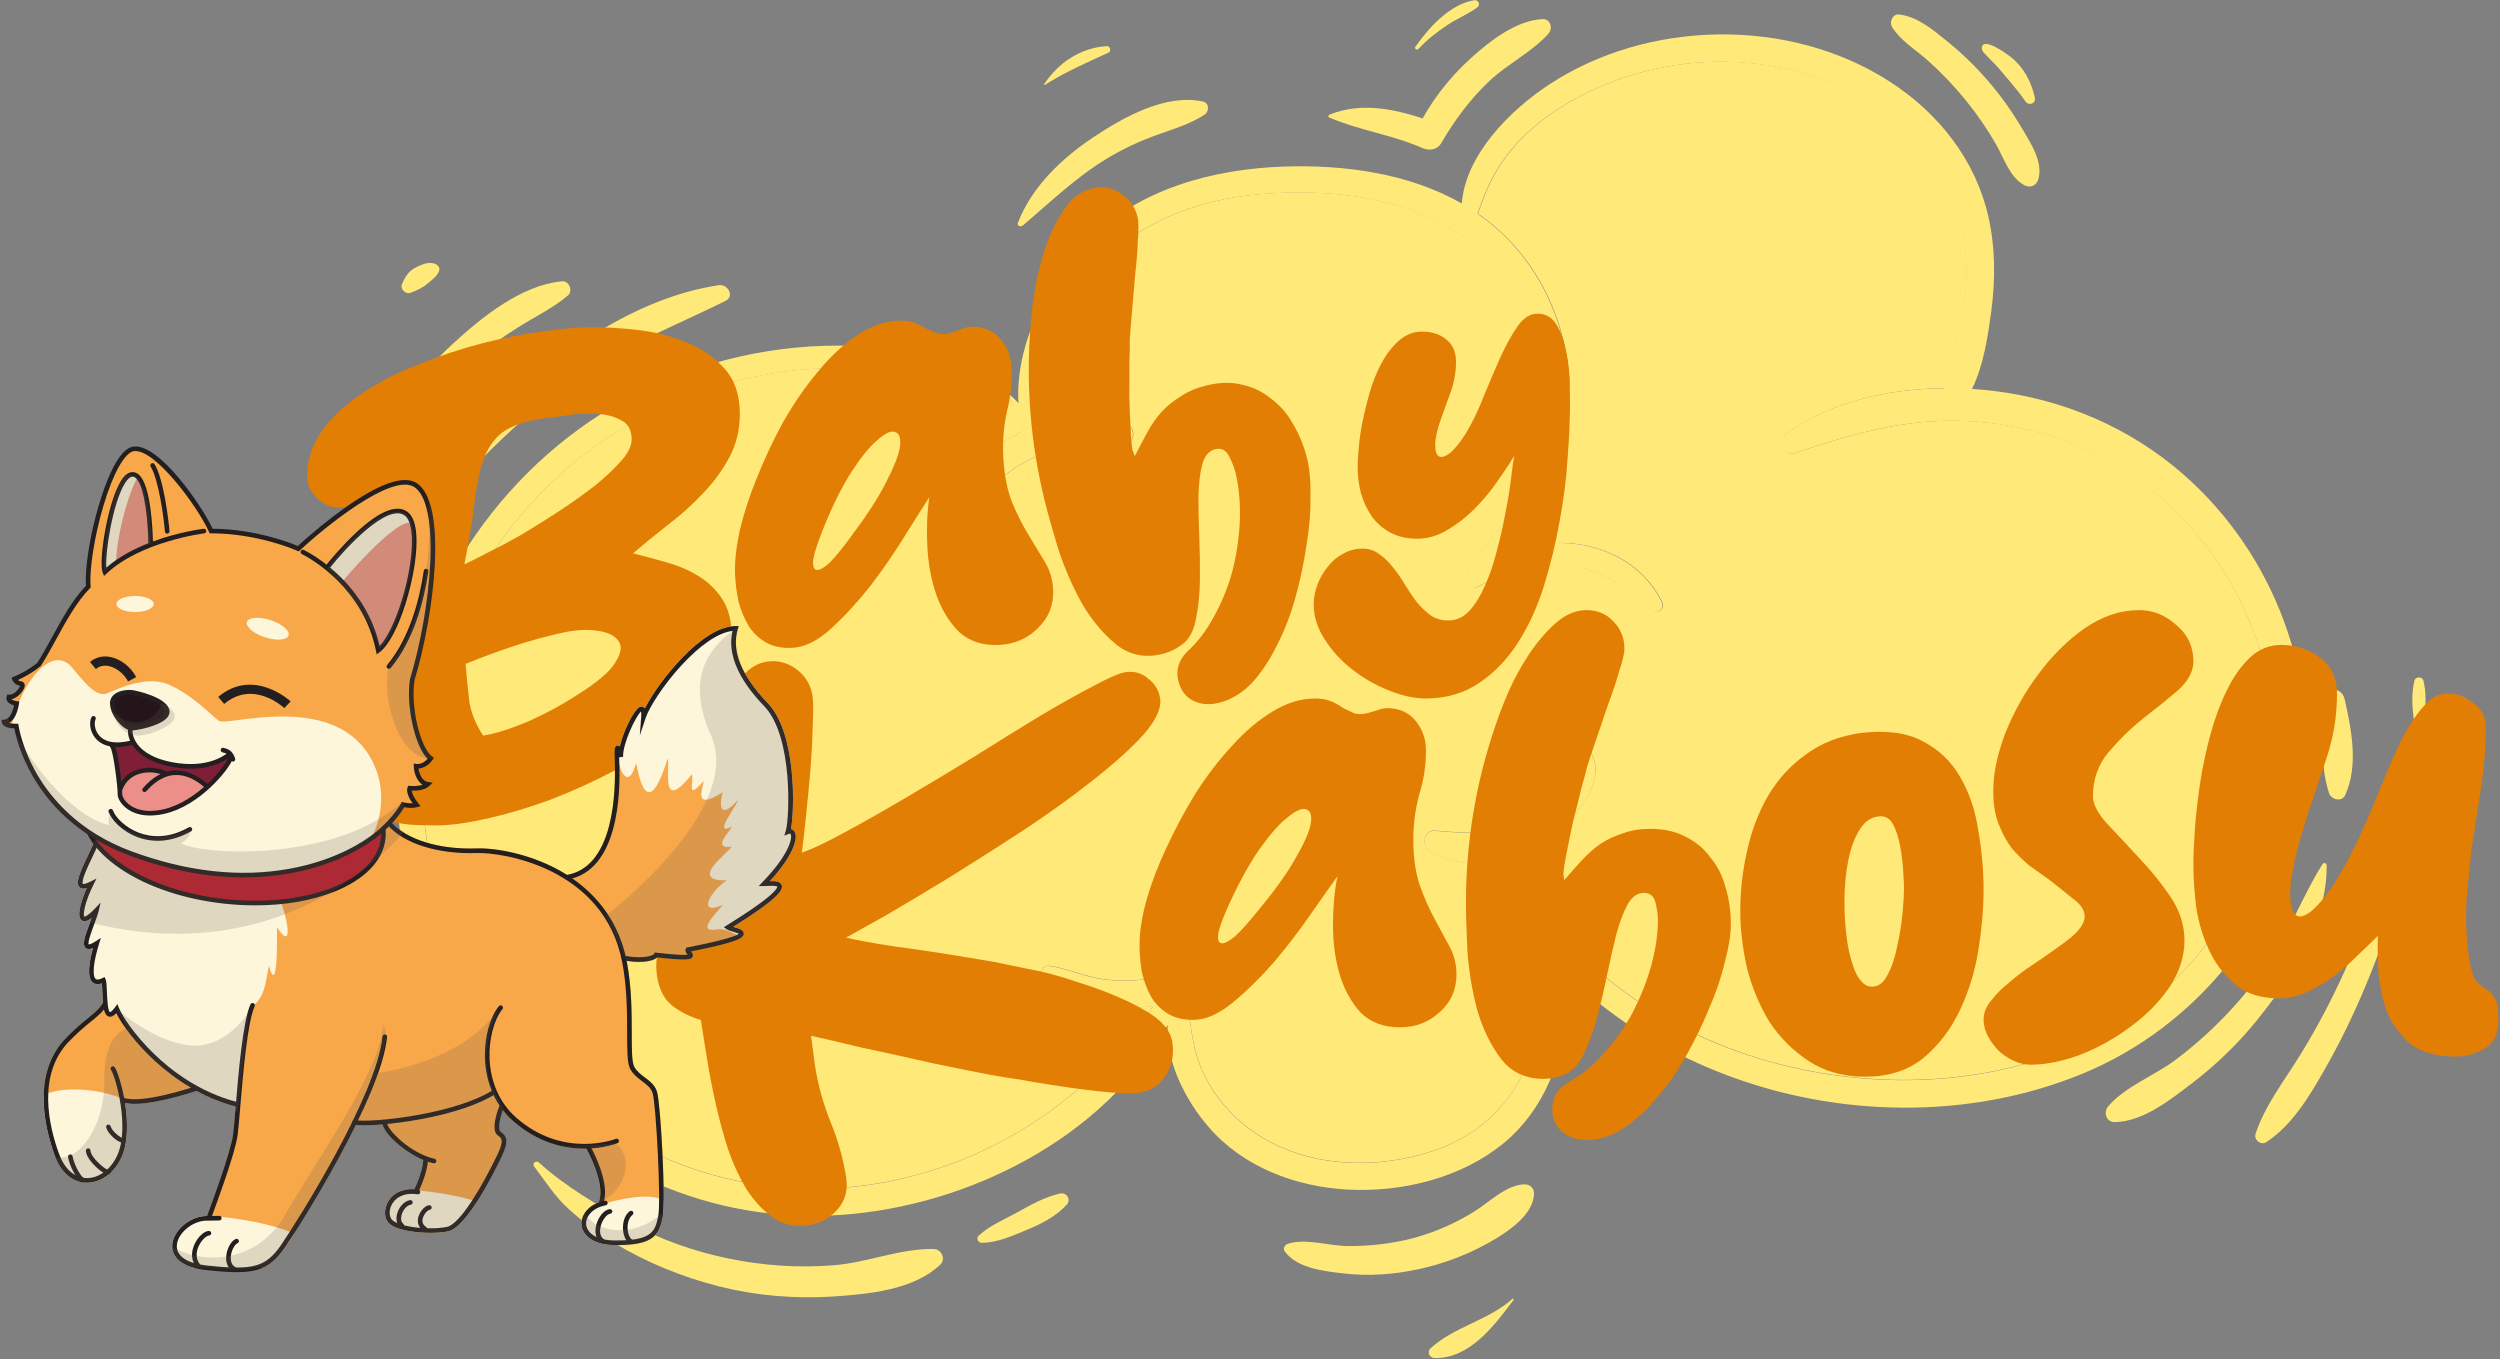 <svg width="1499" height="815" viewBox="0 0 1499 815" fill="none" xmlns="http://www.w3.org/2000/svg">
<rect x="0" y="0" width="1499" height="815" fill="#808080" stroke="none"/>
<path d="M1277.73 284.528C1248.51 264.887 1213.97 254.008 1178.85 252.402C1142.78 250.795 1110.28 260.214 1076.54 271.604C1069.03 274.16 1066.04 263.719 1071.58 259.776C1097.96 240.719 1132.58 233.053 1165.88 232.761C1168.5 215.822 1175.71 199.54 1177.9 182.381C1180.31 162.96 1179.5 142.954 1173.6 124.189C1154 62.346 1083.24 34.09 1023.27 37.157C991.207 38.763 958.926 48.912 932.182 66.8C919.43 75.343 907.771 86.295 899.391 99.218C893.488 108.272 889.553 118.056 886.201 128.132C887.586 129.081 889.043 130.03 890.355 131.053C923.948 156.242 942.166 197.787 941.364 239.478C940.927 260.579 935.68 281.096 927.009 300.226C922.564 309.936 917.098 320.596 910.176 330.015C941.51 318.333 981.661 329.65 996.745 361.119C998.567 364.989 994.049 368.786 990.77 365.719C977.581 353.38 961.258 342.574 943.259 339.215C922.636 335.418 903.617 341.917 885.837 352.065C884.38 352.869 883.214 351.846 882.995 350.605C880.372 349.218 878.841 345.859 880.59 342.793C885.764 333.228 893.124 325.269 899.245 316.289C905.585 306.943 911.05 296.94 915.204 286.499C922.928 267.077 926.353 246.122 924.531 225.24C921.106 187.2 899.755 153.03 866.162 134.776C833.006 116.815 792.928 113.237 755.91 116.377C716.924 119.662 679.615 134.046 653.964 164.493C631.52 191.07 625.545 222.174 621.246 255.249C628.751 252.475 636.476 250.576 644.491 249.554C656.15 248.167 664.603 249.627 675.388 253.935C681.291 256.344 681.145 266.201 673.785 265.909C654.037 265.106 632.832 267.15 615.125 276.715C606.234 281.534 598.146 287.886 591.223 295.261C586.195 300.591 582.042 309.498 573.807 308.111C573.297 308.038 571.913 306.359 572.35 306.724C570.892 305.264 569.945 302.708 570.747 300.737C578.325 281.388 595.085 267.077 613.667 258.462C613.23 257.001 612.866 255.541 612.574 254.081C581.604 226.701 537.591 219.545 497.512 220.567C449.491 221.809 402.198 236.923 362.338 263.792C297.265 307.673 254.49 384.557 253.179 463.339C252.013 534.892 284.149 605.716 336.615 653.832C389.664 702.532 461.879 722.246 532.417 708.446C597.781 695.669 653.673 657.409 691.492 603.233C669.194 606.008 638.953 603.379 625.035 584.688C622.849 581.694 626.492 578.628 629.334 579.066C640.483 580.745 650.831 585.71 662.126 587.17C673.056 588.557 684.497 588.046 695.209 585.637C706.504 583.154 716.924 578.628 726.762 572.494C735.652 566.945 742.939 558.476 752.047 553.438C756.055 551.247 760.5 554.825 759.553 559.206C755.181 579.139 732.081 592.354 711.677 598.779C711.677 598.852 711.75 598.998 711.75 599.071C714.082 615.134 714.957 630.613 722.535 645.362C730.186 660.33 741.991 672.888 756.347 681.65C787.098 700.342 826.448 701.072 859.895 689.828C895.31 677.926 918.701 648.21 922.053 610.9C923.657 593.084 920.523 575.196 914.329 558.476C908.791 543.654 899.974 530.584 892.031 517.077C879.643 518.391 867.109 516.566 857.199 510.36C852.025 507.074 853.628 497.436 860.551 498.02C881.246 499.7 899.172 501.744 917.171 488.893C924.968 483.344 930.871 475.97 935.462 467.646C938.886 461.44 941.51 453.993 947.558 449.904C949.671 448.444 952.732 449.539 954.043 451.583C964.974 469.764 939.834 495.465 926.499 504.737C921.325 508.315 915.131 511.309 908.5 513.499C918.118 525.035 925.551 538.981 930.725 553.803C931.016 554.168 931.381 554.606 931.672 554.971C942.53 567.967 954.991 579.869 968.326 590.31C995.652 611.63 1027.57 626.963 1060.87 636.381C1125.87 654.635 1200.64 651.422 1260.9 619.223C1320.29 587.389 1360.66 523.794 1363.86 456.256C1367 389.449 1333.41 321.911 1277.73 284.528Z" fill="#FFEA79"/>
<path d="M1308.92 284.236C1276.86 256.271 1237.14 239.405 1195.1 234.367C1190.94 233.856 1186.65 233.491 1182.42 233.199C1189.34 219.253 1191.96 201.438 1193.93 186.908C1196.48 167.852 1196.48 148.503 1192.18 129.665C1184.39 95.641 1162.16 67.677 1133.16 48.985C1073.04 10.069 987.782 11.602 928.248 51.102C905.658 66.07 878.696 92.72 876.51 121.999C844.593 103.818 805.826 98.634 769.609 99.876C727.126 101.409 683.258 113.164 652.434 144.049C628.679 167.852 608.494 206.257 610.68 241.742C590.422 219.691 556.756 211.514 527.608 208.52C483.084 203.993 437.467 211.514 396.369 229.11C316.357 263.573 257.187 338.923 241.811 424.714C227.966 501.817 252.45 582.059 302.585 641.566C352.574 700.853 426.901 734.074 504.435 728.452C580.949 722.976 661.252 682.599 700.091 614.55C698.853 636.601 711.022 660.038 724.794 675.882C745.562 699.831 776.896 711.586 808.012 713.265C840.731 715.017 876.437 706.329 901.942 685.155C925.551 665.587 937.794 634.921 938.741 604.694C938.96 597.392 938.522 589.799 937.429 582.132C941.437 586.294 945.591 590.31 949.963 594.107C974.885 615.938 1003.81 632.658 1034.71 644.413C1102.26 670.114 1180.96 671.501 1248.22 643.975C1317.01 615.792 1368.24 552.562 1380.19 478.745C1391.85 406.899 1363.65 331.987 1308.92 284.236ZM1363.79 456.402C1360.59 523.94 1320.22 587.535 1260.83 619.369C1200.64 651.568 1125.8 654.854 1060.8 636.528C1027.5 627.182 995.58 611.849 968.253 590.456C954.918 580.015 942.457 568.114 931.6 555.117C931.308 554.752 930.944 554.314 930.652 553.949C925.479 539.127 917.973 525.181 908.427 513.645C915.058 511.455 921.179 508.461 926.426 504.884C939.834 495.611 964.974 469.983 953.971 451.729C952.732 449.685 949.671 448.59 947.485 450.05C941.51 454.139 938.814 461.586 935.389 467.793C930.798 476.189 924.896 483.491 917.099 489.04C899.027 501.89 881.174 499.846 860.478 498.166C853.629 497.582 851.953 507.22 857.126 510.506C867.037 516.712 879.57 518.537 891.958 517.223C899.974 530.73 908.718 543.727 914.257 558.622C920.523 575.342 923.657 593.157 921.981 611.046C918.629 648.429 895.237 678.072 859.823 689.974C826.375 701.218 787.025 700.488 756.274 681.796C741.919 673.034 730.114 660.476 722.462 645.508C714.884 630.759 714.01 615.281 711.678 599.217C711.678 599.144 711.605 598.998 711.605 598.925C732.008 592.5 755.108 579.358 759.48 559.352C760.428 554.971 755.983 551.393 751.975 553.584C742.866 558.622 735.579 567.018 726.689 572.64C716.851 578.774 706.504 583.3 695.136 585.783C684.424 588.192 672.911 588.63 662.053 587.316C650.758 585.929 640.411 580.891 629.262 579.212C626.42 578.774 622.776 581.84 624.962 584.834C638.808 603.525 669.121 606.154 691.42 603.379C653.6 657.556 597.709 695.815 532.344 708.592C461.806 722.392 389.592 702.605 336.542 653.978C284.076 605.789 251.867 535.038 253.106 463.485C254.418 384.703 297.192 307.746 362.265 263.938C402.125 237.069 449.418 221.955 497.44 220.714C537.591 219.691 581.532 226.847 612.283 254.154C612.574 255.614 613.012 257.075 613.376 258.535C594.794 267.15 578.034 281.461 570.455 300.81C569.654 302.781 570.601 305.337 572.059 306.797C571.694 306.432 573.079 308.111 573.516 308.184C581.75 309.571 585.904 300.664 590.932 295.334C597.855 287.959 605.943 281.607 614.833 276.788C632.468 267.223 653.746 265.179 673.494 265.982C680.854 266.274 681.072 256.417 675.097 254.008C664.385 249.7 655.932 248.167 644.2 249.627C636.184 250.576 628.46 252.548 620.954 255.322C625.254 222.32 631.229 191.143 653.673 164.566C679.396 134.119 716.633 119.735 755.618 116.45C792.636 113.31 832.715 116.888 865.871 134.849C899.464 153.03 920.888 187.273 924.24 225.313C926.134 246.195 922.637 267.15 914.912 286.572C910.759 297.086 905.221 307.016 898.954 316.362C892.906 325.342 885.473 333.301 880.299 342.866C878.623 346.005 880.153 349.364 882.704 350.678C882.85 351.92 884.088 352.942 885.546 352.139C903.326 341.99 922.345 335.491 942.967 339.288C960.966 342.574 977.289 353.453 990.479 365.792C993.758 368.859 998.276 365.062 996.454 361.192C981.37 329.723 941.146 318.406 909.884 330.088C916.807 320.743 922.345 310.083 926.717 300.299C935.389 281.169 940.636 260.579 941.073 239.551C941.874 197.86 923.657 156.242 890.064 131.126C888.679 130.103 887.295 129.154 885.91 128.205C889.262 118.129 893.197 108.418 899.1 99.292C907.48 86.368 919.139 75.416 931.891 66.873C958.634 48.985 990.916 38.836 1022.98 37.23C1082.95 34.236 1153.71 62.42 1173.31 124.262C1179.29 143.027 1180.09 163.033 1177.61 182.454C1175.42 199.613 1168.21 215.895 1165.59 232.834C1132.36 233.126 1097.67 240.792 1071.29 259.849C1065.75 263.865 1068.81 274.233 1076.25 271.677C1109.99 260.287 1142.49 250.795 1178.56 252.475C1213.68 254.081 1248.22 264.96 1277.44 284.601C1333.41 321.911 1367 389.449 1363.79 456.402Z" fill="#FFEA79"/>
<path d="M219.149 376.671C240.354 331.257 270.741 290.515 307.759 256.856C326.049 240.282 346.088 225.971 367.439 213.632C389.3 201 412.473 191.654 434.99 180.41C440.674 177.563 436.302 170.188 431.055 170.991C380.92 178.439 333.482 212.317 297.703 246.707C260.539 282.411 232.63 326.73 216.89 375.722C216.452 377.037 218.566 377.913 219.149 376.671Z" fill="#FFEA79"/>
<path d="M233.139 272.627C242.248 264.96 248.224 252.767 255.875 243.567C263.526 234.367 271.906 225.825 280.869 218.012C290.197 209.908 300.253 202.825 310.673 196.254C320.511 190.048 331.733 184.718 340.55 177.124C343.683 174.423 341.279 168.29 337.052 168.655C312.641 170.918 288.812 190.194 271.396 206.257C261.777 215.092 253.033 224.802 245.09 235.243C237.803 244.735 228.257 256.563 226.508 268.757C225.925 272.7 229.933 275.328 233.139 272.627Z" fill="#FFEA79"/>
<path d="M796.862 70.378C814.934 78.19 834.609 80.746 852.754 88.704C856.907 90.53 861.79 90.019 864.267 85.638C872.21 71.984 881.61 59.353 893.051 48.547C903.908 38.325 918.774 31.096 928.539 20.071C931.235 17.005 929.632 11.237 924.968 11.456C909.082 12.186 893.197 24.671 881.829 34.966C868.639 46.941 857.709 61.105 849.766 77.095C852.972 75.781 856.106 74.54 859.312 73.225C839.418 65.997 817.412 60.448 797.154 68.772C796.498 69.064 796.134 70.086 796.862 70.378Z" fill="#FFEA79"/>
<path d="M850.422 29.417C855.596 23.868 861.353 19.341 867.692 15.106C873.449 11.236 880.08 8.608 885.691 4.519C887.878 2.913 886.566 -0.3 883.87 0.138C869.077 2.694 856.908 16.421 848.673 28.03C847.872 29.125 849.548 30.366 850.422 29.417Z" fill="#FFEA79"/>
<path d="M1134.47 16.128C1139.43 24.379 1148.75 29.855 1155.82 36.207C1164.06 43.509 1171.71 51.613 1178.7 60.156C1185.48 68.552 1191.67 77.46 1196.99 86.879C1201.58 94.91 1205.23 106.666 1213.97 111.12C1217.25 112.799 1220.97 111.339 1222.06 107.834C1225.34 97.612 1217.83 86.149 1212.81 77.679C1206.83 67.457 1199.98 57.746 1192.26 48.766C1184.68 40.004 1176.37 31.899 1167.33 24.598C1159.03 17.881 1149.55 9.849 1138.62 8.681C1134.91 8.243 1132.65 13.135 1134.47 16.128Z" fill="#FFEA79"/>
<path d="M1188.47 27.884C1187.88 29.782 1188.9 31.024 1190.22 32.411C1193.06 35.477 1196.12 38.252 1198.89 41.465C1204.28 47.817 1209.82 54.096 1214.55 60.886C1216.52 63.661 1220.89 62.055 1220.09 58.55C1217.98 48.985 1213.46 40.37 1205.66 34.163C1203.92 32.776 1190.07 22.481 1188.47 27.884Z" fill="#FFEA79"/>
<path d="M1392.58 518.099C1384.05 531.679 1377.78 546.501 1369.99 560.52C1361.61 575.488 1351.91 589.579 1340.47 602.357C1329.54 614.623 1317.23 625.94 1304.04 635.797C1291.43 645.143 1274.31 651.422 1264.03 663.396C1261.05 666.901 1262.87 672.888 1267.97 672.815C1284.87 672.596 1301.12 659.527 1313.95 649.816C1328.3 638.864 1341.28 626.451 1352.64 612.506C1373.34 587.097 1395.56 552.927 1395.05 518.829C1395.05 517.442 1393.3 517.004 1392.58 518.099Z" fill="#FFEA79"/>
<path d="M1389.88 423.838C1392.87 440.631 1391.19 459.177 1396.44 475.459C1397.68 479.402 1404.16 481.227 1406.2 476.7C1414.22 459.031 1409.99 437.638 1405.91 419.457C1403.51 408.87 1387.98 413.47 1389.88 423.838Z" fill="#FFEA79"/>
<path d="M1441.54 475.678C1429.81 512.039 1421.14 548.546 1405.26 583.52C1397.68 600.313 1389.01 616.595 1379.31 632.366C1369.91 647.699 1358.11 662.594 1352.42 679.898C1351.26 683.475 1355.7 686.907 1358.84 684.863C1374.14 674.787 1384.2 658.14 1393.16 642.515C1403 625.429 1411.59 607.687 1419.1 589.434C1433.67 554.314 1446.14 514.667 1445.77 476.262C1445.77 473.707 1442.27 473.342 1441.54 475.678Z" fill="#FFEA79"/>
<path d="M770.266 750.21C777.407 760.359 793.73 762.185 805.098 763.499C820.4 765.324 835.776 764.229 850.86 760.943C865.361 757.804 879.498 752.474 892.469 745.245C902.816 739.404 919.795 728.817 919.795 715.383C919.795 712.535 917.39 710.199 914.548 710.126C903.472 709.98 892.469 721.297 883.433 726.773C872.138 733.709 860.114 738.966 847.289 742.398C834.537 745.757 821.275 747.217 808.085 747.144C797.009 747.071 782.654 742.252 772.087 745.83C770.338 746.487 769.1 748.604 770.266 750.21Z" fill="#FFEA79"/>
<path d="M906.823 778.831C892.249 791.828 871.846 795.478 857.636 808.548C855.45 810.592 857.199 814.17 859.968 814.243C881.1 814.973 896.257 794.529 907.552 779.415C907.916 778.977 907.188 778.466 906.823 778.831Z" fill="#FFEA79"/>
<path d="M320.146 699.246C326.923 708.154 332.607 717.353 340.987 724.947C349.44 732.613 358.622 739.476 368.313 745.318C387.843 757.073 409.339 765.835 431.419 771.384C453.644 776.933 476.89 778.904 499.698 777.371C520.758 775.91 547.647 773.574 563.751 758.314C567.322 754.955 564.48 748.968 559.816 748.895C539.704 748.53 519.81 757.146 499.625 758.679C478.347 760.358 456.851 758.825 436.01 754.444C415.46 750.136 395.567 743.054 377.131 733.051C358.767 723.048 338.51 711.074 323.061 696.982C321.677 695.595 318.835 697.494 320.146 699.246Z" fill="#FFEA79"/>
<path d="M588.527 745.172C598.219 745.172 607.473 740.791 616.364 737.141C624.817 733.636 633.342 729.182 639.609 722.319C642.378 719.325 639.609 714.798 635.747 715.602C626.711 717.573 618.113 722.392 610.097 726.846C602.227 731.226 593.482 734.731 586.778 740.937C585.175 742.398 586.414 745.172 588.527 745.172Z" fill="#FFEA79"/>
<path d="M613.158 135.288C629.918 121.123 645.439 105.936 664.458 94.619C673.786 89.07 683.477 84.543 693.679 80.892C703.298 77.461 713.718 74.394 722.317 68.699C725.159 66.801 725.086 61.69 721.297 60.886C698.853 55.995 673.494 70.378 655.495 82.353C636.403 95.13 618.769 111.923 610.316 133.608C609.587 135.361 611.992 136.237 613.158 135.288Z" fill="#FFEA79"/>
<path d="M626.419 50.956C638.589 43.217 651.632 37.522 664.676 31.535C666.571 30.658 665.623 27.519 663.656 27.665C647.916 28.614 634.581 37.595 626.055 50.518C625.909 50.737 626.201 51.102 626.419 50.956Z" fill="#FFEA79"/>
<path d="M1452.4 438.002C1454.08 428.291 1455.46 417.923 1453.13 408.213C1452.48 405.511 1448.32 405.511 1447.67 408.213C1445.33 417.923 1446.72 428.291 1448.39 438.002C1448.76 439.974 1452.04 439.974 1452.4 438.002Z" fill="#FFEA79"/>
<path d="M197.944 493.493C194.519 504.738 198.381 518.026 200.348 529.27C202.68 542.632 205.668 555.847 209.311 568.99C212.955 582.059 217.036 594.983 221.699 607.76C225.78 618.858 230.152 631.344 238.314 640.032C241.156 643.099 247.277 640.835 246.912 636.455C246.038 624.553 240.5 612.871 236.346 601.773C231.828 589.653 227.747 577.313 224.177 564.901C220.752 553.073 217.691 541.098 214.849 529.124C212.08 517.369 211.57 502.912 205.012 492.617C203.263 489.697 198.891 490.208 197.944 493.493Z" fill="#FFEA79"/>
<path d="M246.038 175.591C249.9 174.131 253.106 172.816 256.24 170.115C259.154 167.705 261.778 166.026 263.308 162.448C264.037 160.623 262.433 158.798 260.903 158.214C256.895 156.68 252.523 158.725 248.953 160.55C244.799 162.74 242.759 166.245 241.01 170.407C239.771 173.327 243.269 176.613 246.038 175.591Z" fill="#FFEA79"/>
<path d="M898.516 323.444C901.941 325.927 905.876 327.314 909.811 328.847C913.746 330.307 917.39 332.279 921.106 334.104C924.749 335.93 928.32 337.901 931.964 339.726C933.931 340.748 935.899 341.844 937.939 342.793C939.761 343.669 941.582 343.888 943.113 344.691C946.1 346.224 950.618 342.793 948.214 339.58C946.975 337.974 946.319 336.149 945.007 334.542C943.477 332.717 941.51 331.184 939.688 329.65C935.899 326.584 931.526 324.101 927.008 322.203C918.92 318.771 907.844 315.486 899.172 318.333C896.767 319.136 896.549 322.057 898.516 323.444Z" fill="#FFEA79"/>
<path d="M264.692 303.365C258.426 304.169 251.794 305.191 246.183 308.33C240.427 311.543 235.836 316.727 232.411 322.276C230.954 324.685 234.16 326.803 236.127 325.197C240.572 321.473 245.309 318.26 250.046 314.975C254.928 311.543 259.446 307.892 264.984 305.556C266.077 305.191 266.077 303.219 264.692 303.365Z" fill="#FFEA79"/>
<path d="M906.751 571.034C913.819 572.932 921.762 571.91 928.83 570.377C932.547 569.574 936.263 568.551 939.907 567.164C943.477 565.777 946.829 563.221 949.963 561.031C952.805 559.06 950.4 554.898 947.266 556.431C944.133 557.964 940.854 558.84 937.648 560.228C934.15 561.688 930.798 563.221 927.154 564.317C920.45 566.361 913.455 567.018 906.751 568.843C905.658 569.135 905.658 570.742 906.751 571.034Z" fill="#FFEA79"/>
<path d="M425.808 559.863C425.225 561.25 424.059 562.272 423.403 563.66C422.675 565.266 422.237 566.872 421.873 568.551C421.217 572.056 420.416 575.415 419.104 578.773C417.938 581.913 416.335 584.907 415.169 588.046C414.076 591.186 411.744 594.982 411.89 598.268C411.963 601.116 414.513 603.087 417.282 602.43C421.144 601.481 423.986 597.319 426.318 594.252C428.869 590.821 430.399 586.294 431.2 582.132C432.002 578.189 432.512 574.028 432.366 570.012C432.293 567.821 432.002 565.704 430.982 563.66C430.253 562.126 428.941 561.25 427.994 559.863C427.63 559.133 426.245 558.841 425.808 559.863Z" fill="#FFEA79"/>
<path d="M851.151 257.147C851.661 260.359 853.628 262.988 854.721 265.982C855.96 269.267 857.272 272.626 858.146 275.984C859.021 279.27 859.677 282.556 860.551 285.841C860.988 287.375 861.28 288.908 861.717 290.368C862.373 292.486 863.393 293.508 864.632 295.114C865.871 296.72 868.858 296.574 870.17 295.114C871.554 293.581 872.575 292.559 873.085 290.368C873.595 288.324 873.668 286.133 873.74 284.016C873.813 279.343 872.647 275.254 870.826 270.947C867.984 264.229 862.956 255.029 855.523 252.766C852.608 251.963 850.714 254.664 851.151 257.147Z" fill="#FFEA79"/>
<path d="M241.769 455.124C234.714 444.946 229.57 433.718 226.338 421.439C223.36 408.901 221.406 396.222 220.477 383.402C219.545 370.325 219.254 357.24 219.605 344.147C220.213 331.051 220.441 318.474 220.292 306.414L219.816 299.105C217.01 300.423 214.201 301.613 211.392 302.674C208.838 303.733 206.022 304.281 202.943 304.319C198.324 304.376 194.067 302.504 190.17 298.703C186.273 294.902 184.298 290.82 184.244 286.458C184.113 275.938 187.076 266.534 193.133 258.247C199.442 249.699 207.561 242.156 217.489 235.617C227.67 228.818 239.018 223.032 251.534 218.257C264.047 213.226 276.571 209.092 289.106 205.857C301.641 202.622 313.545 200.293 324.819 198.87C336.347 197.187 345.832 196.3 353.273 196.207C361.997 196.099 371.499 196.623 381.779 197.778C392.315 198.931 402.098 201.376 411.126 205.113C420.152 208.594 427.786 213.761 434.031 220.612C440.272 227.207 443.462 236.15 443.602 247.44C443.723 257.191 441.652 266.07 437.389 274.079C433.125 282.088 427.699 289.469 421.11 296.223C414.778 302.974 407.798 309.22 400.17 314.961C392.799 320.698 385.94 326.301 379.592 331.769C386.285 333.482 393.109 335.322 400.063 337.289C407.016 339.256 413.338 342.001 419.027 345.523C424.717 349.045 429.393 353.607 433.055 359.207C436.718 364.808 438.603 371.97 438.711 380.694C438.845 391.471 435.637 401.776 429.086 411.61C422.789 421.183 414.433 430.269 404.017 438.867C393.855 447.206 382.273 454.792 369.269 461.626C356.265 468.46 343.251 474.395 330.225 479.433C317.196 484.214 304.667 487.962 292.639 490.678C280.868 493.39 270.876 494.797 262.665 494.899C259.073 494.944 254.709 494.87 249.574 494.677C244.439 494.484 239.426 493.776 234.535 492.554C229.9 491.328 225.899 489.453 222.531 486.928C219.161 484.147 217.443 480.191 217.38 475.059C217.332 471.21 218.064 468.121 219.574 465.793C221.085 463.464 222.988 461.644 225.281 460.332C227.571 458.764 230.124 457.706 232.941 457.158C236.01 456.35 238.953 455.672 241.769 455.124ZM278.432 338.413C281.748 336.832 286.467 334.464 292.587 331.308C298.963 328.15 305.847 324.471 313.237 320.274C320.624 315.819 328.137 311.107 335.774 306.136C343.665 300.905 350.787 295.812 357.142 290.858C363.493 285.646 368.693 280.705 372.741 276.036C376.789 271.366 378.789 267.107 378.742 263.258C378.672 257.613 376.443 253.791 372.055 251.792C367.921 249.534 362.902 248.313 356.997 248.13C351.345 247.686 345.575 248.015 339.686 249.114C333.794 249.957 329.31 250.526 326.234 250.821C314.963 252.501 306.657 255.298 301.316 259.214C296.232 263.127 292.45 268.563 289.97 275.523C287.49 282.483 285.672 291.103 284.516 301.382C283.361 311.662 281.333 324.006 278.432 338.413ZM289.714 441.055C296.886 439.94 305.833 437.134 316.556 432.638C327.276 427.886 337.218 422.502 346.382 416.485C358.096 409.154 365.588 402.774 368.857 397.344C372.382 391.911 373.099 387.667 371.008 384.614C368.914 381.304 364.782 379.173 358.611 378.223C352.44 377.273 345.515 377.616 337.836 379.251C327.854 381.428 318.007 384.116 308.295 387.317C298.582 390.517 288.875 394.102 279.172 398.072C279.777 405.506 280.511 412.94 281.373 420.371C282.489 427.543 285.269 434.438 289.714 441.055Z" fill="#E37E04"/>
<path d="M680.434 273.502C683.112 268.241 685.608 263.484 687.924 259.233C690.456 254.621 693.276 250.55 696.384 247.021C699.78 243.42 703.608 240.325 707.868 237.736C712.057 234.857 717.181 232.666 723.243 231.162C731.325 229.156 738.646 229.024 745.207 230.766C751.697 232.22 757.462 235.079 762.504 239.343C767.763 243.247 772.082 248.303 775.462 254.512C779.13 260.65 781.895 267.471 783.758 274.975C785.262 281.037 785.935 288.684 785.775 297.916C785.904 307.077 785.094 316.777 783.345 327.017C781.885 337.185 779.704 347.532 776.801 358.058C773.898 368.584 770.166 378.243 765.607 387.035C761.337 395.756 756.311 403.285 750.53 409.622C744.677 415.671 738.143 419.591 730.926 421.382C725.154 422.815 719.997 422.41 715.457 420.166C710.916 417.922 707.93 413.914 706.497 408.141C704.921 401.791 706.698 395.987 711.828 390.731C718.33 384.827 723.86 377.479 728.419 368.687C733.267 359.823 736.925 350.488 739.395 340.683C741.792 330.589 743.143 320.601 743.449 310.72C743.682 300.55 742.76 291.279 740.683 282.909C740.038 280.311 738.817 277.243 737.02 273.706C735.151 269.88 732.34 268.432 728.588 269.364C724.836 270.295 722.234 273.392 720.782 278.655C719.548 283.558 718.815 289.868 718.586 297.586C718.574 304.943 718.74 313.022 719.086 321.822C719.432 330.623 719.561 339.171 719.475 347.465C719.389 355.76 718.655 363.297 717.273 370.074C716.179 376.781 713.899 381.79 710.431 385.102C706.386 388.557 701.91 390.894 697.003 392.112C686.612 394.691 677.418 392.836 669.422 386.547C661.355 379.97 654.373 371.591 648.475 361.41C642.866 351.158 638.196 340.367 634.465 329.036C631.022 317.634 628.369 308.18 626.506 300.675C622.136 283.068 619.245 265.247 617.833 247.212C616.421 229.177 616.524 211.073 618.142 192.898C618.584 187.273 619.462 180.314 620.774 172.021C622.304 163.368 624.518 155.005 627.417 146.931C630.316 138.857 633.898 131.687 638.165 125.419C642.648 118.79 648.065 114.688 654.415 113.112C660.765 111.536 666.498 112.411 671.613 115.738C677.018 118.993 680.508 123.795 682.084 130.145C682.729 132.743 682.793 137.324 682.277 143.887C682.049 150.378 681.497 157.41 680.618 164.982C680.028 172.482 679.403 179.839 678.741 187.051C678.08 194.263 677.638 199.888 677.414 203.927C677.482 206.668 677.402 211.284 677.174 217.775C677.236 224.195 677.224 230.939 677.14 238.008C677.345 245.005 677.622 251.677 677.972 258.025C678.25 264.085 678.64 268.125 679.141 270.145L680.434 273.502Z" fill="#E37E04"/>
<path d="M557.222 298.129C553.629 303.669 548.662 311.511 542.321 321.655C536.263 331.488 529.462 341.357 521.919 351.264C514.361 360.874 506.453 369.459 498.197 377.019C490.222 384.268 482.522 388.078 475.097 388.45C468.859 388.763 463.594 387.687 459.302 385.222C455.009 382.757 451.571 379.505 448.986 375.466C446.387 371.129 444.359 366.318 442.903 361.031C441.744 355.729 441.03 350.405 440.762 345.058C440.39 337.632 441.288 328.803 443.455 318.57C445.904 308.025 449.386 297.28 453.899 286.334C458.398 275.091 463.647 263.959 469.645 252.939C475.941 241.903 482.742 232.034 490.048 223.33C497.339 214.329 505.016 207.095 513.08 201.629C521.426 195.851 529.906 192.746 538.519 192.314C542.381 192.121 545.678 192.551 548.411 193.605C551.143 194.659 553.587 195.877 555.74 197.258C558.176 198.327 560.456 199.255 562.58 200.042C564.689 200.531 567.065 200.412 569.708 199.684C571.758 198.986 573.807 198.288 575.857 197.59C577.891 196.594 579.948 196.045 582.027 195.94C589.156 195.583 594.926 197.825 599.337 202.666C603.749 207.507 606.126 213.344 606.468 220.175C606.915 229.086 606.017 237.915 603.776 246.663C601.831 255.396 601.097 264.515 601.573 274.02C602.109 284.713 603.907 293.854 606.968 301.442C610.013 308.734 613.318 315.268 616.883 321.045C620.448 326.822 623.694 332.168 626.62 337.084C629.547 341.999 631.159 347.427 631.456 353.368C631.918 362.575 628.882 370.321 622.348 376.604C616.111 382.872 608.388 386.237 599.18 386.698C589.379 387.189 581.358 384.614 575.12 378.971C569.164 373.016 564.626 365.65 561.506 356.873C558.372 347.799 556.544 338.064 556.023 327.668C555.487 316.976 555.887 307.129 557.222 298.129ZM509.752 322.394C519.523 309.398 526.71 298.318 531.313 289.154C536.198 279.678 538.967 272.542 539.62 267.745C540.258 262.651 539.218 259.725 536.5 258.968C534.079 258.196 530.589 259.86 526.03 263.959C521.456 267.762 516.267 274.126 510.461 283.053C504.937 291.667 499.391 302.814 493.823 316.493C490.379 325.003 488.315 331.36 487.633 335.563C487.232 339.454 487.93 341.503 489.727 341.711C491.524 341.919 494.131 340.448 497.546 337.299C500.947 333.853 505.015 328.885 509.752 322.394Z" fill="#E37E04"/>
<path d="M907.882 273.394C905.048 278.118 901.552 283.41 897.394 289.268C893.426 294.937 888.89 300.323 883.788 305.425C878.875 310.338 873.489 314.496 867.631 317.897C861.961 321.299 856.009 323 849.772 323C843.536 323 838.15 321.771 833.615 319.315C829.08 316.858 825.395 313.646 822.56 309.677C819.725 305.52 817.552 300.89 816.04 295.787C814.718 290.685 814.056 285.488 814.056 280.197C814.056 276.417 814.34 271.788 814.907 266.307C815.474 260.827 816.418 255.158 817.741 249.3C819.064 243.252 820.67 237.205 822.56 231.158C824.639 225.111 827.095 219.725 829.93 215.001C832.765 210.276 836.072 206.402 839.851 203.379C843.631 200.355 847.883 198.843 852.607 198.843C858.654 198.843 863.568 200.45 867.347 203.662C871.127 206.686 873.016 211.127 873.016 216.985C873.016 223.032 871.977 228.985 869.898 234.843C867.82 240.701 865.741 246.465 863.662 252.134C861.583 258.181 860.544 263.095 860.544 266.874C860.544 270.465 861.3 272.732 862.812 273.677C864.323 274.433 866.497 273.772 869.331 271.693C872.166 269.425 875.379 265.457 878.969 259.788C882.938 253.174 886.528 245.709 889.741 237.394C893.142 229.079 896.449 221.331 899.662 214.15C903.063 206.78 906.465 200.639 909.866 195.725C913.457 190.623 917.425 188.072 921.772 188.072C926.874 188.072 930.748 190.339 933.394 194.875C936.039 199.221 937.929 204.513 939.063 210.749C940.386 216.796 941.047 222.938 941.047 229.174C941.236 235.41 941.331 240.229 941.331 243.63C941.331 252.512 940.858 263 939.913 275.095C939.158 287.189 937.551 299.756 935.095 312.795C932.827 325.645 929.709 338.496 925.74 351.346C921.772 364.007 916.575 375.346 910.15 385.361C903.725 395.377 895.977 403.409 886.906 409.456C877.835 415.692 867.158 418.81 854.875 418.81C848.072 418.81 840.702 417.204 832.765 413.991C825.017 410.968 817.741 406.81 810.938 401.519C804.324 396.416 798.844 390.464 794.497 383.661C789.962 376.858 787.694 369.771 787.694 362.401C787.694 358.433 788.45 354.464 789.962 350.496C791.474 346.527 793.552 342.937 796.198 339.724C798.655 336.511 801.678 333.96 805.269 332.071C808.859 329.992 812.733 328.952 816.891 328.952C820.859 328.952 824.261 330.086 827.095 332.354C830.119 334.433 832.859 337.078 835.316 340.291C837.773 343.315 840.135 346.716 842.402 350.496C844.67 354.275 847.032 357.771 849.489 360.984C851.946 364.007 854.686 366.653 857.709 368.921C860.733 370.999 864.324 372.039 868.481 372.039C873.205 372.039 877.363 370.149 880.953 366.37C884.544 362.401 887.662 357.393 890.308 351.346C893.142 345.11 895.504 338.212 897.394 330.653C899.473 323.094 901.174 315.63 902.496 308.26C904.008 300.89 905.142 294.087 905.898 287.85C906.654 281.614 907.315 276.795 907.882 273.394Z" fill="#E37E04"/>
<path d="M486.304 621.05L488.708 639.187C490.513 650.644 493.639 661.893 498.087 672.934C502.489 683.682 505.569 694.637 507.327 705.801C508.53 713.439 506.835 719.878 502.241 725.117C497.646 730.357 491.971 733.508 485.214 734.573C477.282 735.822 470.302 734.512 464.274 730.645C458.199 726.483 452.798 720.861 448.069 713.778C443.635 706.648 439.773 698.375 436.484 688.958C433.488 679.494 430.933 669.962 428.819 660.359C426.705 650.757 424.977 641.696 423.635 633.177C422.247 624.363 421.114 617.166 420.235 611.584C413.603 609.618 407.883 606.755 403.076 602.996C398.269 599.237 395.241 593.392 393.992 585.459C392.558 576.352 394.115 569.032 398.663 563.499C403.21 557.966 408.631 553.198 414.926 549.196C414.974 543.769 415.186 536.51 415.561 527.419C416.183 517.988 417.13 507.754 418.403 496.715C419.675 485.676 421.241 474.591 423.101 463.46C425.208 451.989 427.918 441.476 431.231 431.923C434.543 422.369 438.551 414.362 443.254 407.901C447.957 401.44 453.393 397.724 459.562 396.752C466.025 395.735 471.977 397.206 477.418 401.166C482.859 405.126 486.111 410.485 487.175 417.242C487.684 420.473 487.728 426.488 487.307 435.285C487.133 443.742 486.635 453.003 485.811 463.068C484.941 472.839 484.025 482.316 483.063 491.5C482.101 500.683 481.333 507.277 480.759 511.281C487.037 509.088 495.581 505.033 506.391 499.116C517.494 493.153 529.657 486.27 542.88 478.467C556.102 470.665 569.719 462.499 583.73 453.97C597.695 445.148 610.724 437.074 622.818 429.751C635.205 422.381 645.992 416.317 655.178 411.558C664.611 406.46 671.09 403.633 674.616 403.078C679.904 402.245 684.464 403.484 688.297 406.794C692.378 409.765 694.811 413.747 695.598 418.741C696.523 424.617 693.157 431.921 685.501 440.653C677.798 449.092 667.644 458.217 655.039 468.03C642.728 477.796 628.801 487.817 613.258 498.093C597.963 508.028 583.186 517.43 568.928 526.299C554.917 534.828 542.258 542.391 530.954 548.988C519.603 555.292 511.716 559.695 507.293 562.198C513.245 563.669 523.008 565.443 536.582 567.521C550.11 569.304 565.222 571.591 581.919 574.381C598.616 577.17 593.082 576.1 611.139 579.88C629.15 583.366 632.74 584.494 647.658 589.37C662.87 594.2 675.608 599.57 685.871 605.481C696.089 611.097 701.776 617.578 702.933 624.922C704.043 631.973 702.811 638.489 699.237 644.471C695.663 650.453 690.498 653.976 683.741 655.04C678.747 655.827 670.583 655.607 659.251 654.381C647.918 653.155 634.831 651.302 619.99 648.822C605.102 646.049 610.786 647.509 593.749 644.471C576.96 641.094 574.919 640.814 559.351 637.545C543.737 633.983 529.39 630.823 516.311 628.066C503.479 624.968 493.477 622.63 486.304 621.05Z" fill="#E37E04"/>
<path d="M801.929 525.428C798.063 530.781 792.71 538.365 785.869 548.179C779.327 557.696 772.04 567.213 764.01 576.73C755.981 585.949 747.653 594.128 739.029 601.265C730.702 608.105 722.82 611.526 715.385 611.526C709.14 611.526 703.936 610.187 699.772 607.511C695.608 604.834 692.337 601.414 689.958 597.25C687.579 592.789 685.794 587.882 684.605 582.529C683.712 577.176 683.266 571.823 683.266 566.469C683.266 559.034 684.605 550.261 687.281 540.149C690.255 529.74 694.27 519.183 699.326 508.476C704.382 497.472 710.181 486.617 716.724 475.911C723.564 465.205 730.85 455.688 738.583 447.361C746.315 438.736 754.345 431.896 762.672 426.84C771.297 421.487 779.921 418.81 788.546 418.81C792.412 418.81 795.684 419.405 798.36 420.594C801.037 421.784 803.416 423.122 805.498 424.609C807.877 425.799 810.108 426.84 812.189 427.732C814.271 428.327 816.65 428.327 819.327 427.732C821.409 427.137 823.491 426.542 825.572 425.948C827.654 425.055 829.736 424.609 831.818 424.609C838.955 424.609 844.606 427.137 848.77 432.193C852.933 437.249 855.015 443.197 855.015 450.037C855.015 458.959 853.677 467.732 851 476.357C848.621 484.982 847.431 494.052 847.431 503.569C847.431 514.276 848.77 523.495 851.446 531.227C854.123 538.662 857.097 545.354 860.368 551.302C863.64 557.25 866.614 562.752 869.29 567.808C871.967 572.863 873.305 578.365 873.305 584.313C873.305 593.533 869.885 601.117 863.045 607.065C856.502 613.013 848.621 615.987 839.401 615.987C829.587 615.987 821.706 613.013 815.758 607.065C810.108 600.819 805.944 593.235 803.267 584.313C800.591 575.094 799.252 565.28 799.252 554.871C799.252 544.164 800.145 534.35 801.929 525.428ZM753.304 547.287C763.713 534.796 771.445 524.09 776.501 515.168C781.854 505.948 784.977 498.959 785.869 494.201C786.762 489.145 785.869 486.171 783.193 485.279C780.814 484.387 777.245 485.874 772.486 489.74C767.728 493.309 762.226 499.406 755.981 508.03C750.033 516.357 743.936 527.213 737.691 540.596C733.824 548.923 731.445 555.168 730.553 559.332C729.958 563.198 730.553 565.28 732.337 565.577C734.122 565.875 736.798 564.536 740.367 561.562C743.936 558.291 748.248 553.532 753.304 547.287Z" fill="#E37E04"/>
<path d="M937.873 527.768C941.74 523.307 945.308 519.292 948.58 515.723C952.149 511.857 955.866 508.585 959.732 505.909C963.896 503.232 968.357 501.15 973.115 499.663C977.874 497.879 983.376 496.987 989.621 496.987C997.948 496.987 1005.09 498.623 1011.03 501.894C1016.98 504.868 1021.89 509.032 1025.76 514.385C1029.92 519.441 1032.89 525.389 1034.68 532.229C1036.76 539.069 1037.8 546.355 1037.8 554.088C1037.8 560.333 1036.61 567.917 1034.23 576.839C1032.15 585.761 1029.03 594.98 1024.86 604.497C1021 614.014 1016.39 623.531 1011.03 633.047C1005.68 642.564 999.733 651.04 993.19 658.475C986.944 665.91 980.253 672.007 973.115 676.765C965.978 681.226 958.691 683.457 951.256 683.457C945.308 683.457 940.401 681.821 936.535 678.55C932.669 675.278 930.736 670.669 930.736 664.721C930.736 658.178 933.858 652.973 940.104 649.107C947.836 644.943 954.974 639.144 961.517 631.709C968.357 624.274 974.156 616.096 978.915 607.174C983.673 597.954 987.39 588.586 990.067 579.069C992.744 569.255 994.082 560.036 994.082 551.411C994.082 548.734 993.636 545.463 992.744 541.597C991.851 537.433 989.472 535.351 985.606 535.351C981.74 535.351 978.468 537.731 975.792 542.489C973.413 546.95 971.182 552.898 969.1 560.333C967.316 567.471 965.532 575.352 963.747 583.976C961.963 592.601 960.03 600.928 957.948 608.958C955.866 616.988 953.338 624.125 950.364 630.371C947.688 636.616 944.267 640.929 940.104 643.308C935.345 645.687 930.438 646.877 925.382 646.877C914.676 646.877 906.2 642.862 899.955 634.832C893.709 626.505 888.951 616.69 885.68 605.389C882.706 594.088 880.772 582.489 879.88 570.593C879.285 558.697 878.988 548.883 878.988 541.151C878.988 523.009 880.475 505.017 883.449 487.173C886.423 469.329 890.884 451.782 896.832 434.533C898.616 429.18 901.144 422.637 904.416 414.904C907.985 406.875 912.148 399.291 916.907 392.153C921.665 385.016 926.869 378.919 932.52 373.863C938.468 368.51 944.714 365.833 951.256 365.833C957.799 365.833 963.152 368.064 967.316 372.525C971.777 376.986 974.007 382.488 974.007 389.031C974.007 391.707 972.967 396.168 970.885 402.414C969.1 408.659 966.87 415.35 964.193 422.488C961.814 429.626 959.435 436.615 957.056 443.455C954.676 450.295 952.892 455.648 951.702 459.514C951.108 462.191 949.918 466.652 948.134 472.897C946.647 479.143 945.011 485.686 943.227 492.526C941.74 499.366 940.401 505.909 939.212 512.154C938.022 518.102 937.427 522.117 937.427 524.199L937.873 527.768Z" fill="#E37E04"/>
<path d="M1189.36 533.616C1189.36 544.62 1188.32 556.665 1186.24 569.751C1184.15 582.539 1180.44 594.584 1175.08 605.885C1169.73 617.186 1162.44 626.703 1153.22 634.435C1144 641.87 1132.41 645.588 1118.43 645.588C1105.34 645.588 1094.04 642.465 1084.52 636.22C1075.01 629.974 1067.13 622.093 1060.88 612.576C1054.93 602.762 1050.47 592.056 1047.5 580.457C1044.82 568.561 1043.48 557.111 1043.48 546.107C1043.48 534.211 1044.82 522.315 1047.5 510.419C1050.17 498.226 1054.34 487.222 1059.99 477.408C1065.94 467.296 1073.52 458.969 1082.74 452.426C1091.96 445.586 1102.96 441.274 1115.75 439.489C1130.92 437.705 1143.26 439.341 1152.78 444.396C1162.59 449.452 1170.18 456.738 1175.53 466.255C1180.88 475.475 1184.45 486.181 1186.24 498.375C1188.32 510.271 1189.36 522.018 1189.36 533.616ZM1141.63 533.17C1141.63 530.791 1141.48 527.222 1141.18 522.464C1140.88 517.408 1140.29 512.501 1139.39 507.743C1138.5 502.687 1137.16 498.375 1135.38 494.806C1133.6 491.237 1131.07 489.453 1127.8 489.453C1122.74 489.453 1118.58 491.98 1115.31 497.036C1112.03 502.092 1109.65 508.486 1108.17 516.219C1106.68 523.654 1105.94 531.832 1105.94 540.754C1105.94 549.379 1106.53 557.557 1107.72 565.29C1108.91 572.725 1110.7 578.97 1113.07 584.026C1115.75 589.082 1118.87 591.61 1122.44 591.61C1126.31 591.61 1129.43 589.23 1131.81 584.472C1134.49 579.416 1136.42 573.617 1137.61 567.074C1139.1 560.531 1140.14 554.137 1140.73 547.892C1141.33 541.349 1141.63 536.442 1141.63 533.17Z" fill="#E37E04"/>
<path d="M1217.46 638.401C1214.19 638.401 1210.92 637.657 1207.65 636.17C1204.38 634.683 1201.4 632.75 1198.73 630.371C1196.05 627.694 1193.82 624.72 1192.03 621.449C1190.25 618.178 1189.36 614.757 1189.36 611.189C1189.36 607.322 1190.84 603.605 1193.82 600.036C1196.79 596.17 1200.51 592.452 1204.97 588.884C1209.43 585.017 1214.19 581.449 1219.25 578.177C1224.6 574.608 1229.51 571.188 1233.97 567.917C1240.51 563.456 1244.97 559.59 1247.35 556.318C1249.73 553.047 1250.47 549.924 1249.58 546.95C1248.69 543.976 1246.31 541.151 1242.44 538.474C1238.88 535.5 1234.41 531.931 1229.06 527.768C1224.9 524.794 1220.73 521.82 1216.57 518.846C1212.7 515.574 1209.14 512.006 1205.86 508.139C1202.89 503.976 1200.36 499.217 1198.28 493.864C1196.2 488.511 1195.16 481.968 1195.16 474.236C1195.16 463.827 1197.54 452.377 1202.29 439.886C1207.35 427.098 1213.89 415.35 1221.92 404.644C1229.95 393.64 1239.17 384.421 1249.58 376.986C1260.29 369.551 1271.29 365.833 1282.59 365.833C1290.92 365.833 1298.36 368.807 1304.9 374.755C1311.74 380.406 1315.16 387.692 1315.16 396.614C1315.16 402.562 1312.04 408.362 1305.79 414.012C1299.54 419.365 1292.56 425.016 1284.82 430.964C1277.39 436.912 1270.55 443.603 1264.3 451.038C1258.06 458.473 1254.93 467.247 1254.93 477.358C1254.93 482.117 1257.76 487.619 1263.41 493.864C1269.06 499.812 1275.31 506.504 1282.15 513.939C1289.28 521.374 1295.68 529.255 1301.33 537.582C1306.98 545.909 1309.81 554.683 1309.81 563.902C1309.81 573.716 1306.68 583.233 1300.44 592.452C1294.19 601.374 1286.31 609.255 1276.79 616.096C1267.57 622.936 1257.61 628.438 1246.9 632.601C1236.2 636.468 1226.38 638.401 1217.46 638.401Z" fill="#E37E04"/>
<path d="M1425.79 561.125C1422.22 564.694 1418.06 568.709 1413.3 573.17C1408.84 577.631 1404.08 581.794 1399.03 585.661C1393.97 589.229 1388.62 592.352 1382.97 595.029C1377.61 597.408 1372.11 598.598 1366.46 598.598C1355.75 598.598 1347.13 595.921 1340.59 590.568C1334.04 585.215 1328.84 578.523 1324.97 570.493C1321.11 562.463 1318.43 553.839 1316.94 544.619C1315.75 535.103 1315.16 526.329 1315.16 518.299C1315.16 512.946 1315.46 505.957 1316.05 497.333C1316.65 488.708 1317.69 479.489 1319.17 469.675C1320.66 459.86 1322.74 450.046 1325.42 440.232C1328.1 430.418 1331.37 421.644 1335.23 413.912C1339.1 405.882 1343.71 399.339 1349.06 394.284C1354.42 389.228 1360.66 386.7 1367.8 386.7C1376.72 386.7 1384.45 389.228 1391 394.284C1397.84 399.339 1401.26 406.626 1401.26 416.142C1401.26 429.228 1399.17 442.016 1395.01 454.507C1390.85 466.998 1386.68 479.489 1382.52 491.98C1376.57 511.013 1373.45 525.288 1373.15 534.805C1373.15 544.025 1374.94 548.932 1378.5 549.527C1382.37 549.824 1387.58 545.809 1394.12 537.482C1400.66 529.155 1407.8 516.664 1415.53 500.009C1419.99 490.195 1424.16 480.381 1428.02 470.567C1432.19 460.455 1436.2 451.384 1440.07 443.355C1444.23 435.325 1448.54 428.782 1453 423.726C1457.46 418.373 1462.37 415.696 1467.72 415.696C1473.08 415.696 1478.13 417.629 1482.89 421.496C1487.95 425.064 1490.48 429.823 1490.48 435.771C1490.48 447.667 1489.58 459.414 1487.8 471.013C1486.01 482.611 1484.23 494.21 1482.45 505.809C1480.96 517.407 1479.77 529.006 1478.88 540.605C1478.28 552.203 1478.88 564.099 1480.66 576.293C1481.85 582.538 1483.34 586.702 1485.12 588.783C1487.2 590.568 1489.14 592.055 1490.92 593.244C1493 594.434 1494.64 596.218 1495.83 598.598C1497.32 600.679 1498.06 605.14 1498.06 611.981C1498.06 620.308 1494.94 626.107 1488.69 629.379C1482.74 632.65 1475.9 633.988 1468.17 633.393C1458.36 632.799 1450.48 630.122 1444.53 625.364C1438.88 620.308 1434.56 614.36 1431.59 607.52C1428.91 600.382 1427.13 592.798 1426.24 584.768C1425.64 576.441 1425.49 568.56 1425.79 561.125Z" fill="#E37E04"/>
<path d="M468.687 530.808C469.606 533.708 466.634 538.767 439.528 555.739L440.163 555.932C443.203 556.845 446.078 557.716 445.967 559.941C445.933 560.605 445.684 561.288 444.64 562.068C442.088 563.956 434.807 566.409 414.27 570.472L414.333 570.554C414.954 571.328 415.901 572.511 415.183 573.775C414.333 575.295 412.405 576.137 394.023 574.059C392.517 575.477 388.868 576.71 383.249 576.71C380.732 576.691 378.221 576.479 375.738 576.075C375.757 576.18 375.786 576.282 375.806 576.392C378.777 591.899 378.791 607.298 378.805 619.692C378.805 629 378.82 637.036 380.354 639.718C381.95 642.511 384.374 644.328 386.725 646.089C389.648 648.281 392.679 650.538 393.938 654.575C395.736 660.246 398.14 699.941 397.953 719.883C397.91 724.672 397.712 728.321 397.323 730.09C395.078 740.278 392.081 746.535 370.07 746.535C369.477 746.535 368.876 746.535 368.252 746.521C354.586 746.32 349.176 739.886 348.688 734.434C348.404 731.315 349.649 727.913 352.4 725.14C354.261 723.294 356.507 721.883 358.978 721.008C358.991 720.937 359.012 720.868 359.04 720.801C363.489 710.089 351.818 689.045 351.699 688.841C351.676 688.797 351.658 688.75 351.645 688.702C351.183 688.702 350.727 688.702 350.256 688.702H350.202C339.317 688.702 323.084 685.799 307.53 672.07C305.298 670.096 303.256 667.92 301.428 665.568C298.567 673.728 299.1 677.451 299.84 678.296C300.089 678.549 300.362 678.778 300.654 678.979C303.384 681.018 305.443 683.664 300.753 693.44C297.634 699.961 292.06 710.994 285.949 720.501C280.16 729.554 273.842 737.21 268.648 738.318C265.923 738.885 262.166 739.209 258.075 739.209C247.785 739.209 235.392 737.224 232.273 732.299C230.158 728.99 230.503 723.883 233.123 719.874C235.392 716.412 238.845 714.203 243.129 713.407H243.158C244.924 713.09 246.724 712.995 248.514 713.123C249.648 710.69 253.618 701.852 253.822 695.524V695.49C242.37 690.653 230.699 680.122 229.454 674.179C225.164 674.539 221.365 674.718 218.308 674.718C216.666 674.731 215.024 674.659 213.389 674.502C200.862 700.021 185.168 725.922 176.288 739.77C173.844 743.598 171.916 746.501 170.714 748.228C166.608 754.137 162.627 757.917 157.626 760.137H116.104C104.269 756.842 103.135 749.87 103.28 746.663C103.694 737.95 113.79 729.251 123.666 729.112H124.142C124.162 729.058 124.182 729.001 124.205 728.947C126.533 722.727 138.274 691.038 139.723 680.445C140.154 677.326 140.644 671.454 141.265 664.034C141.285 663.827 141.299 663.612 141.319 663.399C141.285 663.401 141.25 663.396 141.217 663.385C133.056 661.224 125.185 658.085 117.777 654.037C117.688 654.095 117.593 654.143 117.493 654.181C116.396 654.553 94.527 661.857 80.546 661.857C79.675 661.857 78.844 661.831 78.045 661.769C77.006 661.7 75.974 661.554 74.957 661.332C76.658 672.203 76.973 684.917 72.794 694.024C71.215 697.506 68.965 700.643 66.173 703.256C66.093 703.452 65.969 703.628 65.811 703.769C65.652 703.911 65.464 704.015 65.26 704.073C61.384 707.305 56.811 709.137 52.132 709.145C51.897 709.145 51.656 709.145 51.412 709.122C50.795 709.099 50.179 709.039 49.569 708.944C49.44 708.937 49.312 708.914 49.189 708.876C42.035 707.645 36.146 701.943 32.832 692.864C29.596 684.012 25.84 670.592 26.194 656.739C26.194 656.614 26.194 656.495 26.194 656.37C26.628 642.477 31.094 631.053 39.467 622.442C43.729 618.064 48.264 613.961 53.045 610.156C57.015 606.915 59.66 604.769 61.719 601.25C61.719 601.131 61.699 601.015 61.69 600.896C61.54 599.121 61.441 597.116 61.358 594.899C61.291 593.033 61.208 591 61.055 589.634C58.787 590.428 56.964 590.249 55.603 589.095C51.968 586.013 53.453 576.747 55.77 568.439C54.151 569.131 52.577 569.372 51.435 568.462C49.073 566.559 50.751 561.634 53.703 553.749C54.126 552.615 54.554 551.481 54.948 550.378C52.322 552.416 50.411 552.864 48.993 551.863C45.307 549.263 49.56 538.126 52.019 532.52C50.369 532.991 48.792 533.011 47.706 531.953C45.066 529.367 47.975 522.88 53.346 511.666C54.84 508.547 56.365 505.363 57.63 502.411C58.384 500.637 59.048 498.949 59.558 497.416L59.842 496.545L60.76 496.477L204.622 485.087L201.787 484.101C201.612 484.043 201.45 483.952 201.311 483.832C201.172 483.711 201.059 483.565 200.978 483.4C200.896 483.235 200.848 483.056 200.837 482.872C200.826 482.689 200.851 482.505 200.912 482.331C200.973 482.158 201.068 481.998 201.191 481.862C201.314 481.726 201.464 481.615 201.63 481.537C201.797 481.459 201.977 481.416 202.161 481.408C202.344 481.401 202.528 481.43 202.7 481.495L211.467 484.549L215.314 484.239C215.679 484.211 216.04 484.328 216.318 484.565C216.596 484.802 216.77 485.14 216.8 485.504C216.821 485.795 216.752 486.085 216.602 486.335L234.104 492.428L234.345 492.712C243.515 503.339 263.195 509.469 285.708 508.7C297.617 508.295 317.357 512.066 334.599 521.417C336.36 522.37 338.172 523.427 340.009 524.596C352.275 522.412 360.772 512.474 365.244 495.054C368.947 480.667 368.913 464.766 368.561 456.566C368.215 448.556 368.609 447.286 370.158 447.085C370.279 447.067 370.401 447.06 370.523 447.065C370.739 447.072 370.95 447.13 371.139 447.235C371.327 447.339 371.489 447.487 371.609 447.666C373.73 438.482 379.769 426.14 383.28 424.073C384.482 423.361 385.386 423.707 385.815 423.976C386.142 424.177 386.413 424.458 386.603 424.793C394.848 408.594 420.789 375.542 441.042 375.378L442.922 375.364L442.375 377.161C438.431 390.178 444.433 405.098 460.238 421.495C477.604 439.54 476.456 485.008 474.253 497.106C474.672 497.186 475.071 497.351 475.425 497.59C475.779 497.828 476.081 498.137 476.312 498.496C478.957 502.44 475.35 513.345 461.536 528.361C464.667 528.242 467.947 528.423 468.687 530.808Z" fill="#F8A849"/>
<path d="M166.5 536.66C172.616 549.136 176.382 571.949 166.033 555.941C166.265 562.527 166.438 597.811 161.326 579.29C159.557 583.699 160.09 599.58 149.502 604.168C149.502 609.813 142.448 662.214 142.448 662.214C142.448 662.214 121.273 655.692 115.628 652.505C109.983 649.318 78.05 626.063 70.636 606.646C66.227 609.291 65.697 610.349 63.057 601.542C62.593 601.356 62.141 601.143 61.702 600.904C61.551 599.129 61.452 597.125 61.37 594.907C61.302 593.042 61.22 591.009 61.066 589.642C58.798 590.436 56.975 590.257 55.614 589.103C51.979 586.021 53.465 576.755 55.781 568.448C54.162 569.139 52.589 569.38 51.446 568.47C49.084 566.568 50.763 561.643 53.714 553.757C54.137 552.623 54.565 551.489 54.959 550.386C52.334 552.425 50.422 552.873 49.005 551.872C45.319 549.272 49.572 538.134 52.03 532.529C50.38 533 48.803 533.019 47.718 531.962C45.078 529.376 47.987 522.889 53.357 511.675C54.851 508.556 56.377 505.372 57.641 502.42C59.059 503.18 90.064 519.432 119.867 523.206C150.39 527.091 166.268 523.269 166.268 523.269C174.967 527.726 176.382 540.661 166.5 536.66Z" fill="#FDF6DB"/>
<path d="M74.943 661.332C76.644 672.203 76.959 684.917 72.779 694.024C71.205 697.505 68.96 700.642 66.173 703.256C66.093 703.452 65.969 703.628 65.811 703.769C65.652 703.911 65.464 704.015 65.26 704.073C61.384 707.305 56.811 709.137 52.132 709.145C51.897 709.145 51.656 709.145 51.412 709.122C50.795 709.099 50.179 709.039 49.569 708.944C49.44 708.937 49.312 708.914 49.189 708.876C42.035 707.645 36.146 701.943 32.832 692.864C29.596 684.012 25.84 670.592 26.194 656.739C39.345 649.715 68.824 654.139 78.028 661.769C76.99 661.7 75.959 661.554 74.943 661.332Z" fill="#FDF6DB"/>
<path d="M176.271 739.762C173.827 743.589 171.899 746.493 170.697 748.219C166.591 754.128 162.61 757.908 157.609 760.128H116.104C104.269 756.833 103.135 749.861 103.28 746.654C103.694 737.941 113.791 729.242 123.666 729.103H124.143C124.162 729.049 124.182 728.993 124.205 728.939C142.785 730.053 165.063 734.303 176.271 739.762Z" fill="#FDF6DB"/>
<path d="M285.969 720.518C280.16 729.554 273.842 737.21 268.648 738.318C265.923 738.885 262.166 739.209 258.075 739.209C247.785 739.209 235.392 737.224 232.273 732.299C230.158 728.99 230.504 723.883 233.123 719.874C235.392 716.412 238.845 714.203 243.13 713.406H243.158C256.85 713.795 274.798 716.795 285.969 720.518Z" fill="#FDF6DB"/>
<path d="M397.956 719.883C397.913 724.672 397.715 728.321 397.326 730.09C395.081 740.278 392.084 746.535 370.072 746.535C369.48 746.535 368.879 746.535 368.255 746.521C354.588 746.32 349.179 739.886 348.691 734.434C348.407 731.315 349.652 727.912 352.402 725.139C365.485 719.826 389.248 714.195 397.956 719.883Z" fill="#FDF6DB"/>
<path d="M468.687 530.808C469.606 533.708 466.634 538.767 439.528 555.739L440.163 555.932C443.203 556.845 446.078 557.716 445.967 559.941C445.933 560.605 445.684 561.288 444.64 562.068C439.236 559.139 434.124 556.528 430.027 557.248C415.997 559.715 431.444 545.694 433.378 542.504C418.473 549.388 424.642 535.449 435.672 527.862C412.031 528.477 437.26 510.926 438.76 507.663C426.321 509.245 437.702 498.589 438.842 495.66C426.675 501.839 442.02 483.139 442.375 479.782C429.672 493.894 431.966 478.719 433.378 475.013C414.327 487.191 422.085 471.131 421.906 468.31C410.794 480.84 416.44 468.483 414.852 464.256C395.446 488.427 401.971 460.192 400.391 454.635C386.889 498.13 382.129 458.52 381.332 457.635C377.096 474.046 370.824 462.554 370.455 452.667C370.393 450.941 370.421 449.061 370.546 447.05C370.762 447.058 370.973 447.116 371.161 447.22C371.35 447.325 371.511 447.473 371.632 447.652C373.753 438.468 379.792 426.125 383.302 424.058C384.505 423.347 385.409 423.693 385.837 423.962C386.165 424.163 386.436 424.444 386.625 424.779C394.871 408.58 420.812 375.528 441.065 375.363L442.945 375.349L442.398 377.147C438.453 390.164 444.456 405.084 460.26 421.481C477.627 439.525 476.479 484.994 474.276 497.092C474.695 497.172 475.094 497.336 475.448 497.575C475.802 497.814 476.103 498.122 476.334 498.482C478.98 502.426 475.373 513.33 461.559 528.347C464.667 528.242 467.947 528.423 468.687 530.808Z" fill="#FDF6DB"/>
<path d="M141.563 663.427C141.446 663.427 141.328 663.412 141.214 663.382C102.061 653.157 76.233 620.497 69.717 607.479C68.413 608.897 66.817 610.031 65.167 609.51C62.116 608.571 61.682 603.116 61.37 594.899C61.299 593.033 61.223 590.997 61.064 589.636C58.795 590.427 56.978 590.246 55.614 589.092C51.982 586.013 53.465 576.747 55.776 568.439C54.165 569.128 52.589 569.375 51.449 568.459C49.084 566.559 50.766 561.631 53.717 553.755C54.137 552.62 54.568 551.486 54.959 550.38C52.339 552.416 50.44 552.867 49.005 551.861C45.319 549.269 49.572 538.123 52.033 532.52C50.386 532.988 48.806 533.011 47.723 531.953C45.081 529.367 47.99 522.88 53.363 511.658C55.75 506.67 58.217 501.513 59.57 497.415L59.853 496.545L60.769 496.471L215.314 484.237C215.671 484.224 216.018 484.35 216.284 484.587C216.55 484.824 216.714 485.155 216.742 485.51C216.77 485.865 216.66 486.218 216.435 486.494C216.21 486.77 215.886 486.949 215.533 486.993L61.892 499.154C60.443 503.248 58.112 508.122 55.849 512.848C53.785 517.164 51.835 521.241 50.632 524.536C48.931 529.194 49.643 529.966 49.648 529.974C49.654 529.983 50.462 530.524 54.137 528.667L57.865 526.782L55.997 530.51C50.865 540.774 49.581 548.699 50.593 549.595H50.647C50.93 549.595 52.512 549.368 56.819 544.868L60.335 541.197L59.164 546.144C58.597 548.554 57.477 551.532 56.295 554.707C54.948 558.322 52.447 565.02 53.176 566.276C53.369 566.301 54.386 566.31 57.301 564.424L60.5 562.354L59.365 565.995C55.989 576.891 55.214 585.125 57.381 586.977C58.311 587.765 60.086 587.136 61.413 586.469L62.714 585.814L63.298 587.15C63.845 588.394 63.959 590.742 64.112 594.788C64.234 597.958 64.554 606.382 65.958 606.861C65.958 606.861 66.828 606.898 68.918 604.057L70.392 602.052L71.314 604.36C73.126 608.897 80.421 620.361 92.281 631.847C102.537 641.771 119.467 654.847 141.901 660.7C142.226 660.785 142.509 660.986 142.696 661.264C142.884 661.543 142.964 661.88 142.922 662.214C142.879 662.547 142.716 662.853 142.464 663.076C142.212 663.298 141.888 663.421 141.552 663.422L141.563 663.427Z" fill="#231F20"/>
<path d="M141.957 762.793C136.854 762.793 130.828 762.308 123.527 761.512C104.712 759.456 103.095 750.454 103.274 746.668C103.688 737.95 113.785 729.256 123.658 729.117H124.134C126.309 723.316 138.249 691.123 139.714 680.448C140.145 677.329 140.636 671.454 141.257 664.037C142.978 643.497 145.578 612.461 150.174 602.208C150.249 602.043 150.355 601.894 150.487 601.769C150.619 601.645 150.775 601.548 150.944 601.483C151.114 601.419 151.295 601.389 151.476 601.394C151.658 601.4 151.836 601.441 152.002 601.515C152.167 601.59 152.316 601.696 152.441 601.828C152.565 601.96 152.662 602.116 152.727 602.285C152.791 602.455 152.821 602.636 152.816 602.817C152.81 602.999 152.769 603.177 152.695 603.343C148.294 613.167 145.717 643.92 144.013 664.272C143.386 671.732 142.893 677.624 142.453 680.831C140.999 691.427 130.068 721.147 127.103 729.083L129.774 729.047C130.148 729.047 130.485 729.047 130.783 729.047L131.427 729.032V729.069C132.416 729.149 132.844 729.435 132.867 730.393C132.89 731.352 132.257 731.678 131.469 731.769V731.797C131.432 731.797 131.319 731.797 131.067 731.797C130.882 731.797 130.695 731.797 130.499 731.811L123.068 731.93C114.845 732.395 106.362 739.733 106.024 746.827C105.724 753.164 112.208 757.525 123.816 758.793C151.776 761.846 159.276 759.808 168.403 746.674C177.241 733.957 226.024 656.841 229.324 621.483C229.341 621.303 229.393 621.127 229.477 620.967C229.562 620.806 229.677 620.664 229.817 620.548C229.957 620.433 230.117 620.345 230.291 620.292C230.464 620.238 230.646 620.219 230.827 620.236C231.007 620.253 231.183 620.305 231.343 620.389C231.504 620.474 231.646 620.589 231.762 620.729C231.878 620.868 231.965 621.029 232.018 621.203C232.072 621.376 232.091 621.558 232.074 621.739C228.72 657.688 179.574 735.437 170.671 748.253C163.109 759.138 155.978 762.793 141.957 762.793Z" fill="#231F20"/>
<path d="M52.118 709.139C51.88 709.139 51.642 709.139 51.401 709.139C43.246 708.81 36.473 702.885 32.821 692.878C29.563 683.95 25.769 670.374 26.206 656.387C26.639 642.494 31.105 631.07 39.478 622.456C43.739 618.077 48.275 613.973 53.057 610.17C57.057 606.91 59.703 604.755 61.77 601.202C61.962 600.902 62.263 600.688 62.61 600.604C62.956 600.52 63.322 600.574 63.63 600.753C63.938 600.932 64.165 601.223 64.264 601.566C64.363 601.908 64.326 602.275 64.16 602.591C61.838 606.578 58.886 608.982 54.803 612.311C50.105 616.041 45.648 620.066 41.46 624.361C22.04 644.339 29.339 675.257 35.418 691.909C38.667 700.809 44.534 706.086 51.511 706.369C59.005 706.675 66.363 701.373 70.265 692.878C77.949 676.15 69.329 645.312 66.528 641.524C66.327 641.228 66.248 640.866 66.308 640.514C66.368 640.162 66.562 639.846 66.849 639.634C67.136 639.421 67.495 639.328 67.849 639.374C68.204 639.42 68.527 639.601 68.751 639.879C71.819 644.03 81.031 676.059 72.777 694.035C68.529 703.281 60.477 709.139 52.118 709.139Z" fill="#231F20"/>
<path d="M80.534 661.859C77.747 661.859 75.278 661.576 73.347 660.875C73.012 660.743 72.743 660.486 72.595 660.159C72.447 659.831 72.432 659.459 72.553 659.121C72.675 658.782 72.924 658.505 73.246 658.347C73.569 658.188 73.94 658.162 74.282 658.273C84.989 662.12 116.283 651.666 116.598 651.561C116.941 651.46 117.309 651.496 117.627 651.661C117.944 651.826 118.185 652.107 118.3 652.446C118.414 652.785 118.393 653.155 118.24 653.478C118.088 653.802 117.816 654.054 117.482 654.181C116.379 654.55 94.504 661.859 80.534 661.859Z" fill="#231F20"/>
<path d="M49.583 708.944C49.339 708.944 49.1 708.879 48.889 708.757C45.622 706.851 41.568 698.702 40.811 693.777C40.783 693.598 40.791 693.415 40.834 693.239C40.877 693.063 40.955 692.897 41.062 692.75C41.169 692.604 41.304 692.48 41.459 692.386C41.615 692.292 41.787 692.23 41.966 692.202C42.145 692.175 42.328 692.183 42.504 692.226C42.681 692.269 42.847 692.346 42.993 692.454C43.139 692.561 43.263 692.696 43.357 692.851C43.451 693.006 43.514 693.178 43.541 693.358C44.216 697.738 47.995 705.037 50.284 706.369C50.547 706.522 50.752 706.757 50.867 707.039C50.983 707.32 51.002 707.632 50.922 707.925C50.842 708.219 50.668 708.478 50.426 708.662C50.184 708.846 49.887 708.945 49.583 708.944Z" fill="#231F20"/>
<path d="M64.685 704.152C63.979 704.152 62.626 703.803 59.961 701.742C57.077 699.513 51.599 694.183 51.497 689.952C51.489 689.585 51.626 689.23 51.879 688.965C52.132 688.699 52.48 688.544 52.847 688.535H52.881C53.241 688.536 53.587 688.678 53.845 688.929C54.103 689.181 54.252 689.524 54.262 689.884C54.355 693.888 62.768 701.095 64.673 701.37C65.023 701.324 65.378 701.414 65.664 701.621C65.95 701.827 66.146 702.136 66.213 702.482C66.279 702.829 66.21 703.188 66.02 703.486C65.831 703.783 65.534 703.997 65.192 704.084C65.026 704.127 64.856 704.15 64.685 704.152Z" fill="#231F20"/>
<path d="M73.704 685.192C70.667 685.192 64.656 679.804 63.658 676.045C63.611 675.869 63.6 675.686 63.624 675.507C63.648 675.327 63.707 675.153 63.798 674.996C63.889 674.839 64.01 674.701 64.154 674.591C64.298 674.481 64.462 674.4 64.638 674.353C64.813 674.307 64.996 674.295 65.176 674.319C65.356 674.343 65.529 674.402 65.686 674.493C65.843 674.584 65.981 674.705 66.091 674.849C66.202 674.993 66.282 675.158 66.329 675.333C67.134 678.356 72.442 682.421 73.676 682.421C74.038 682.378 74.402 682.481 74.689 682.706C74.975 682.932 75.161 683.262 75.204 683.624C75.246 683.989 75.141 684.356 74.913 684.645C74.685 684.934 74.353 685.121 73.987 685.166C73.894 685.18 73.799 685.189 73.704 685.192Z" fill="#231F20"/>
<path d="M140.267 762.226C140.046 762.225 139.829 762.172 139.632 762.07C136.879 760.653 135.45 757.709 135.615 753.817C135.816 749.022 138.405 744.108 141.385 742.866C141.719 742.744 142.088 742.756 142.414 742.899C142.74 743.042 142.999 743.305 143.136 743.634C143.273 743.963 143.278 744.332 143.149 744.664C143.021 744.996 142.77 745.266 142.448 745.418C140.664 746.161 138.544 749.955 138.376 753.924C138.311 755.521 138.549 758.384 140.908 759.595C141.184 759.737 141.404 759.968 141.533 760.251C141.662 760.533 141.691 760.851 141.617 761.152C141.543 761.454 141.37 761.721 141.125 761.912C140.88 762.103 140.578 762.206 140.267 762.204V762.226Z" fill="#231F20"/>
<path d="M118.747 760.227C118.539 760.228 118.333 760.181 118.145 760.091C117.958 760 117.793 759.869 117.664 759.706C114.647 755.903 114.318 750.819 116.765 745.753C118.883 741.363 122.566 738.055 125.333 738.055C125.689 738.071 126.025 738.223 126.271 738.481C126.517 738.738 126.654 739.081 126.654 739.437C126.654 739.793 126.517 740.135 126.271 740.393C126.025 740.65 125.689 740.803 125.333 740.819C124.032 740.819 121.08 743.153 119.254 746.955C118.098 749.348 116.634 753.964 119.821 757.984C119.983 758.188 120.083 758.433 120.112 758.691C120.141 758.949 120.096 759.21 119.983 759.444C119.871 759.678 119.694 759.876 119.475 760.014C119.255 760.153 119.001 760.226 118.741 760.227H118.747Z" fill="#231F20"/>
<path d="M370.073 746.538C369.48 746.538 368.876 746.538 368.255 746.524C354.586 746.322 349.179 739.886 348.691 734.437C348.186 728.681 352.842 721.862 362.712 719.976C362.89 719.942 363.073 719.943 363.251 719.98C363.429 720.016 363.597 720.087 363.748 720.189C363.898 720.291 364.027 720.421 364.126 720.573C364.226 720.724 364.295 720.894 364.33 721.072C364.364 721.25 364.363 721.433 364.326 721.611C364.29 721.789 364.218 721.957 364.117 722.108C364.015 722.258 363.884 722.387 363.733 722.486C363.581 722.586 363.412 722.655 363.234 722.69C354.971 724.277 351.041 729.684 351.447 734.204C351.824 738.508 356.46 743.595 368.286 743.768C391.389 744.134 392.75 737.984 394.616 729.506C396.538 720.767 393.331 661.859 391.295 655.412C390.289 652.227 387.867 650.41 385.058 648.323C382.605 646.486 379.823 644.402 377.944 641.11C376.064 637.818 376.041 630.211 376.03 619.717C376.03 607.451 376.004 592.188 373.081 576.937C362.264 520.493 301.479 510.951 285.802 511.485C262.665 512.267 242.296 505.896 232.497 494.821L201.79 484.12C201.612 484.066 201.447 483.976 201.305 483.856C201.163 483.736 201.046 483.588 200.962 483.422C200.878 483.257 200.828 483.075 200.816 482.89C200.804 482.704 200.829 482.518 200.89 482.342C200.951 482.167 201.047 482.005 201.172 481.868C201.297 481.73 201.449 481.619 201.618 481.541C201.787 481.463 201.97 481.42 202.155 481.415C202.341 481.409 202.527 481.441 202.7 481.509L234.099 492.453L234.343 492.737C243.512 503.364 263.198 509.488 285.706 508.723C297.614 508.309 317.349 512.094 334.593 521.442C350.205 529.909 370.036 546.317 375.794 576.418C378.769 591.927 378.783 607.323 378.794 619.717C378.794 629.023 378.811 637.061 380.342 639.743C381.939 642.536 384.369 644.354 386.716 646.114C389.637 648.303 392.671 650.563 393.929 654.595C396.158 661.652 399.317 720.974 397.312 730.115C395.078 740.272 392.078 746.538 370.073 746.538Z" fill="#231F20"/>
<path d="M360.336 722.707C360.154 722.707 359.973 722.67 359.806 722.599C359.638 722.53 359.485 722.428 359.357 722.3C359.228 722.171 359.127 722.019 359.057 721.851C358.988 721.683 358.953 721.503 358.953 721.321C358.953 721.14 358.99 720.96 359.06 720.793C363.509 710.081 351.838 689.036 351.722 688.832C351.633 688.674 351.576 688.5 351.555 688.32C351.533 688.139 351.548 687.957 351.597 687.782C351.646 687.607 351.729 687.444 351.841 687.301C351.953 687.159 352.092 687.04 352.251 686.951C352.409 686.862 352.583 686.805 352.763 686.784C352.944 686.762 353.126 686.777 353.301 686.826C353.476 686.875 353.639 686.958 353.781 687.07C353.924 687.182 354.043 687.322 354.132 687.48C354.642 688.39 366.577 709.905 361.612 721.853C361.507 722.106 361.33 722.322 361.103 722.474C360.876 722.625 360.609 722.707 360.336 722.707Z" fill="#231F20"/>
<path d="M350.279 688.724H350.222C339.343 688.724 323.107 685.821 307.555 672.089C284.328 651.584 288.881 615.909 299.103 603.317C299.217 603.176 299.358 603.059 299.518 602.973C299.677 602.886 299.852 602.832 300.033 602.813C300.213 602.794 300.396 602.811 300.57 602.863C300.744 602.915 300.906 603 301.047 603.114C301.187 603.229 301.304 603.37 301.391 603.529C301.477 603.689 301.532 603.864 301.55 604.044C301.569 604.225 301.552 604.407 301.501 604.581C301.449 604.755 301.364 604.917 301.249 605.058C296.194 611.296 293.092 623.182 293.528 634.657C294.076 648.916 299.704 661.474 309.384 670.017C337.848 695.147 369.035 682.954 369.347 682.827C369.677 682.726 370.033 682.753 370.344 682.901C370.656 683.049 370.901 683.308 371.032 683.628C371.162 683.948 371.168 684.304 371.049 684.628C370.93 684.952 370.694 685.22 370.387 685.379C370.047 685.515 362.043 688.724 350.279 688.724Z" fill="#231F20"/>
<path d="M218.289 674.715C215.689 674.715 213.624 674.587 212.246 674.344C211.885 674.28 211.565 674.075 211.355 673.774C211.145 673.474 211.062 673.102 211.126 672.742C211.19 672.381 211.395 672.06 211.695 671.85C211.996 671.64 212.367 671.558 212.728 671.622C222.652 673.382 272.3 668.264 295.556 653.64C295.866 653.458 296.235 653.404 296.584 653.49C296.933 653.575 297.235 653.793 297.426 654.098C297.618 654.402 297.683 654.769 297.608 655.12C297.534 655.472 297.325 655.781 297.027 655.982C275.974 669.217 235.446 674.715 218.289 674.715Z" fill="#231F20"/>
<path d="M258.075 739.211C247.785 739.211 235.392 737.21 232.273 732.302C230.152 728.99 230.501 723.878 233.124 719.871C236.614 714.524 243.064 712.153 250.828 713.373C251.007 713.401 251.179 713.464 251.334 713.558C251.489 713.653 251.623 713.777 251.73 713.924C251.837 714.07 251.914 714.237 251.957 714.413C251.999 714.59 252.007 714.773 251.979 714.952C251.951 715.131 251.888 715.303 251.793 715.458C251.698 715.613 251.574 715.748 251.428 715.855C251.281 715.961 251.115 716.038 250.938 716.081C250.762 716.124 250.579 716.131 250.4 716.103C243.762 715.065 238.309 716.988 235.437 721.383C233.396 724.502 233.053 728.389 234.606 730.813C237.725 735.67 257.516 737.856 268.09 735.616C275.824 733.977 289.196 711.232 298.298 692.263C302.398 683.712 300.611 682.379 299.038 681.205C298.587 680.894 298.171 680.535 297.799 680.133C294.884 676.802 297.566 668.026 299.426 663.093C299.49 662.923 299.587 662.767 299.711 662.635C299.835 662.503 299.983 662.396 300.149 662.321C300.314 662.246 300.492 662.204 300.674 662.198C300.855 662.192 301.036 662.222 301.205 662.286C301.375 662.35 301.531 662.447 301.663 662.571C301.796 662.695 301.902 662.843 301.977 663.009C302.052 663.174 302.094 663.352 302.1 663.533C302.106 663.715 302.076 663.895 302.012 664.065C298.536 673.292 299.097 677.42 299.877 678.313C300.128 678.563 300.4 678.791 300.691 678.994C303.421 681.032 305.483 683.675 300.79 693.454C294.683 706.191 279.323 736.059 268.662 738.318C265.926 738.894 262.166 739.211 258.075 739.211Z" fill="#231F20"/>
<path d="M260.244 697.537C260.143 697.537 260.042 697.525 259.943 697.503C246.05 694.426 228.754 679.356 229.344 672.858C229.377 672.493 229.554 672.156 229.835 671.921C230.117 671.686 230.48 671.573 230.845 671.606C231.21 671.639 231.547 671.816 231.782 672.097C232.017 672.379 232.13 672.742 232.097 673.107C231.743 676.995 245.885 691.56 260.542 694.804C260.872 694.878 261.164 695.071 261.361 695.346C261.559 695.621 261.648 695.959 261.614 696.296C261.579 696.633 261.421 696.945 261.171 697.174C260.922 697.403 260.597 697.532 260.258 697.537H260.244Z" fill="#231F20"/>
<path d="M249.421 715.766C249.188 715.765 248.958 715.704 248.754 715.591C248.55 715.477 248.378 715.313 248.255 715.115C248.131 714.917 248.06 714.69 248.048 714.457C248.036 714.224 248.083 713.991 248.185 713.781C248.239 713.673 253.572 702.901 253.802 695.538C253.825 695.18 253.986 694.844 254.252 694.603C254.517 694.361 254.866 694.232 255.225 694.243C255.584 694.254 255.925 694.405 256.175 694.662C256.425 694.919 256.565 695.264 256.566 695.623C256.325 703.596 250.896 714.555 250.657 715.017C250.54 715.244 250.363 715.433 250.145 715.566C249.927 715.698 249.676 715.767 249.421 715.766Z" fill="#231F20"/>
<path d="M254.772 738.233C254.511 738.233 254.255 738.158 254.034 738.018C251.094 736.163 249.926 733.152 250.836 729.755C251.806 726.135 254.945 722.746 257.423 722.65C257.784 722.643 258.133 722.778 258.396 723.026C258.659 723.273 258.814 723.614 258.829 723.975C258.843 724.336 258.716 724.688 258.473 724.956C258.231 725.224 257.894 725.387 257.533 725.409C256.725 725.443 254.27 727.609 253.507 730.47C252.906 732.713 253.581 734.465 255.509 735.681C255.762 735.842 255.955 736.08 256.061 736.36C256.167 736.639 256.18 736.946 256.097 737.234C256.014 737.521 255.84 737.774 255.601 737.954C255.362 738.134 255.071 738.232 254.772 738.233Z" fill="#231F20"/>
<path d="M240.892 736.175C240.591 736.173 240.299 736.073 240.059 735.891C238 734.332 237.243 731.423 238.029 728.111C238.879 724.55 241.672 720.37 245.817 719.605C245.996 719.572 246.179 719.574 246.356 719.612C246.534 719.65 246.702 719.722 246.851 719.825C247.001 719.928 247.128 720.059 247.227 720.211C247.326 720.364 247.393 720.534 247.426 720.712C247.459 720.89 247.457 721.073 247.419 721.251C247.381 721.428 247.309 721.596 247.206 721.746C247.103 721.895 246.972 722.023 246.82 722.122C246.668 722.22 246.498 722.288 246.319 722.321C243.521 722.837 241.383 725.942 240.719 728.743C240.192 730.958 240.569 732.804 241.726 733.68C241.957 733.855 242.127 734.098 242.212 734.374C242.298 734.651 242.294 734.948 242.202 735.222C242.11 735.497 241.934 735.736 241.699 735.905C241.464 736.075 241.182 736.166 240.892 736.166V736.175Z" fill="#231F20"/>
<path d="M378.448 745.877C378.234 745.878 378.022 745.828 377.83 745.733C375.536 744.599 373.954 741.542 373.6 737.592C373.257 733.807 374.136 728.831 377.62 726.217C377.915 726.016 378.275 725.937 378.626 725.995C378.978 726.054 379.293 726.245 379.507 726.53C379.72 726.815 379.816 727.171 379.773 727.525C379.731 727.878 379.554 728.202 379.279 728.428C377.155 730.019 376.007 733.532 376.353 737.343C376.608 740.198 377.7 742.577 379.066 743.26C379.345 743.399 379.569 743.628 379.701 743.91C379.834 744.192 379.867 744.511 379.795 744.814C379.724 745.117 379.551 745.387 379.307 745.58C379.062 745.773 378.76 745.878 378.448 745.877Z" fill="#231F20"/>
<path d="M361.053 745.407C360.754 745.405 360.465 745.305 360.228 745.123C357.319 742.954 356.332 739.075 357.526 734.482C358.66 730.155 361.779 725.511 365.578 725.003C365.942 724.955 366.309 725.053 366.6 725.275C366.891 725.498 367.082 725.827 367.131 726.19C367.179 726.553 367.081 726.921 366.859 727.212C366.636 727.503 366.307 727.694 365.944 727.742C363.764 728.026 361.189 731.369 360.2 735.174C359.777 736.807 359.091 740.845 361.881 742.909C362.114 743.082 362.287 743.325 362.375 743.602C362.462 743.879 362.46 744.177 362.368 744.453C362.276 744.729 362.1 744.969 361.864 745.139C361.628 745.308 361.344 745.399 361.053 745.398V745.407Z" fill="#231F20"/>
<path d="M383.249 576.727C380.228 576.703 377.215 576.41 374.246 575.851C374.068 575.818 373.897 575.751 373.745 575.653C373.592 575.555 373.46 575.427 373.357 575.278C373.254 575.129 373.181 574.961 373.142 574.784C373.104 574.606 373.101 574.423 373.133 574.245C373.166 574.066 373.233 573.896 373.331 573.743C373.429 573.591 373.557 573.459 373.706 573.355C373.855 573.252 374.023 573.179 374.2 573.141C374.378 573.102 374.561 573.099 374.74 573.132C386.467 575.253 391.551 572.723 392.146 572.08L392.469 571.107L393.584 571.235C406.116 572.675 410.672 572.684 412.297 572.429L412.189 572.295C411.537 571.484 410.446 570.123 411.316 568.708L411.634 568.195L412.226 568.076C436.08 563.406 441.734 560.948 442.996 559.907C442.227 559.451 440.421 558.904 439.375 558.589C437.813 558.118 436.463 557.71 435.689 557.146L434.016 555.938L435.771 554.849C447.396 547.656 455.806 541.883 460.802 537.692C466.331 533.054 466.081 531.664 466.079 531.65C465.73 531.159 463.691 531.009 460.019 531.219C459.311 531.262 458.695 531.296 458.199 531.296H454.904L457.173 528.954C473.17 512.406 475.427 502.179 473.998 500.052C473.916 499.928 473.74 499.661 472.969 499.967L470.281 501.045L471.131 498.278C473.4 490.985 475.685 441.57 458.222 423.423C442.434 407.021 436.046 391.843 439.225 378.273C430.736 379.288 419.856 386.651 408.319 399.255C397.346 411.223 389.217 424.277 387.139 430.478L383.634 440.989L384.451 429.931C384.587 428.073 384.488 427.109 384.383 426.63C381.442 428.927 373.24 445.973 373.608 453.782L371.235 454.097C371.235 454.78 371.278 455.554 371.314 456.436C372.165 475.96 370.827 521.947 340.437 527.32C340.258 527.352 340.075 527.348 339.898 527.308C339.721 527.269 339.553 527.195 339.405 527.091C339.256 526.987 339.129 526.855 339.032 526.702C338.934 526.548 338.868 526.378 338.836 526.199C338.805 526.02 338.809 525.837 338.848 525.66C338.888 525.483 338.962 525.315 339.066 525.166C339.17 525.018 339.302 524.891 339.455 524.794C339.608 524.696 339.779 524.63 339.958 524.598C352.263 522.429 360.77 512.491 365.264 495.068C368.97 480.681 368.933 464.775 368.578 456.575C368.235 448.568 368.632 447.297 370.175 447.099C370.446 447.037 370.729 447.058 370.988 447.159C371.247 447.26 371.469 447.437 371.626 447.666C373.753 438.479 379.789 426.137 383.297 424.075C384.505 423.364 385.403 423.707 385.849 423.973C386.174 424.178 386.446 424.458 386.64 424.79C394.882 408.597 420.817 375.548 441.062 375.378L442.942 375.361L442.398 377.161C438.453 390.178 444.456 405.095 460.241 421.495C477.61 439.534 476.459 485.008 474.256 497.104C474.676 497.185 475.075 497.35 475.43 497.59C475.784 497.83 476.086 498.139 476.317 498.499C478.965 502.443 475.356 513.348 461.542 528.358C464.675 528.233 467.95 528.423 468.704 530.805C469.62 533.708 466.651 538.77 439.542 555.737C439.755 555.805 439.97 555.867 440.175 555.929C443.22 556.848 446.095 557.716 445.984 559.941C445.874 562.167 443.328 564.722 414.285 570.475L414.347 570.551C414.971 571.331 415.915 572.508 415.215 573.775C414.364 575.295 412.43 576.14 394.049 574.059C392.526 575.482 388.882 576.727 383.249 576.727Z" fill="#231F20"/>
<path d="M229.787 502.615C232.601 476.372 194.716 450.79 145.168 445.478C95.621 440.165 53.174 457.133 50.36 483.376C47.546 509.62 85.431 535.201 134.978 540.514C184.526 545.826 226.973 528.859 229.787 502.615Z" fill="#BE1E2D"/>
<path d="M153.044 542.855C146.958 542.85 140.877 542.522 134.826 541.871C110.643 539.28 88.422 531.843 72.255 520.926C55.827 509.837 47.562 496.446 48.976 483.216C50.391 469.986 61.31 458.653 79.715 451.295C97.827 444.053 121.111 441.493 145.306 444.085C169.5 446.676 191.71 454.113 207.877 465.03C224.305 476.119 232.57 489.51 231.156 502.74C229.738 515.964 218.822 527.303 200.417 534.661C186.912 540.06 170.529 542.855 153.044 542.855ZM127.071 445.865C109.943 445.865 93.923 448.596 80.741 453.864C63.338 460.825 53.028 471.355 51.727 483.513C50.425 495.672 58.248 508.144 73.8 518.635C89.602 529.302 111.378 536.578 135.121 539.124C183.841 544.344 225.68 527.89 228.405 502.44C231.13 476.989 193.72 452.055 145.011 446.835C139.053 446.193 133.064 445.87 127.071 445.865Z" fill="#231F20"/>
<path d="M258.656 454.72C254.862 460.261 249.83 459.419 249.83 459.419C249.968 464.222 252.469 469.694 256.816 470.253C253.541 473.439 246.024 472.589 246.024 472.589C245.174 474.636 247.142 478.932 250.141 482.609C246.739 483.653 242.01 482.465 242.01 482.465C242.01 482.465 237.033 491.821 225.425 500.895C224.624 501.524 223.755 502.174 222.82 502.845C202.49 517.306 151.969 538.792 78.64 511.717C17.478 489.145 10.126 435.329 10.126 435.329C9.129 435.346 8.131 435.296 7.14 435.179C5.246 434.943 3.106 434.357 2.887 432.91C7.951 432.584 9.721 425.626 10.361 421.827C10.361 421.827 4.572 421.087 5.697 417.923C10.154 418.524 16.049 410.417 12.927 409.947C9.806 409.476 8.986 407.111 8.986 407.111C8.986 407.111 16.112 404.449 23.693 398.438C32.551 384.828 41.003 364.269 53.303 351.719C51.497 330.953 66.403 270.505 80.733 269.088C95.063 267.67 120.956 304.828 126.95 318.369C156.463 318.494 179.175 328.991 179.175 328.991C179.175 328.991 232.239 279.547 249.535 290.889C266.831 302.23 260.003 366.112 247.536 407.517C244.822 424.764 251.551 449.863 258.656 454.72Z" fill="#F8A849"/>
<path d="M222.465 502.856C202.135 517.317 151.617 538.804 78.286 511.728C17.121 489.145 9.772 435.329 9.772 435.329C8.774 435.346 7.777 435.296 6.786 435.179C13.18 407.814 31.326 386.518 42.997 399.992C49.112 407.046 57.114 418.572 64.168 415.748C71.223 412.924 88.403 404.219 102.514 411.047C116.626 417.874 126.504 428.689 131.211 432.213C135.918 435.737 197.843 414.863 221.311 452.911C231.351 469.198 230.268 488.138 222.465 502.856Z" fill="#FDF6DB"/>
<path d="M90.753 326.864C91.822 320.167 89.304 284.356 79.031 284.427C68.759 284.498 60.125 337.922 62.952 343.298C72.59 331.911 90.753 326.864 90.753 326.864Z" fill="#FDF6DB"/>
<path d="M78.402 436.568C81.6 436.852 100.518 433.041 100.28 426.687C100.042 420.333 84.753 416.102 80.049 415.28C75.346 414.458 66.876 415.867 67.347 422.218C67.818 428.569 74.52 436.217 78.402 436.568Z" fill="#24151A"/>
<path d="M227.464 390.229C227.464 390.229 221.286 359.015 196.255 340.709C212.334 318.914 234.998 303.333 243.413 307.11C257.686 328.307 234.55 386.963 227.251 389.745" fill="#FDF6DB"/>
<path d="M204.962 349.045C219.139 332.067 246.852 303.79 247.842 316.821C248.831 329.853 248.091 365.207 226.452 389.96C226.302 371.901 204.962 349.045 204.962 349.045Z" fill="#EC9783"/>
<path d="M83.089 286.545C81.224 284.977 70.276 314.542 69.525 337.582C81.334 328.656 90.753 326.87 90.753 326.87C90.753 326.87 88.459 291.068 83.089 286.545Z" fill="#EC9783"/>
<path d="M67.993 446.359C71.699 455.534 71.963 473.706 71.963 473.706L124.015 473.354C124.015 473.354 138.393 460.122 137.599 453.507C134.599 452.889 117.927 463.561 100.637 457.476C83.347 451.391 79.996 445.037 79.996 445.037C76.463 447.507 67.993 446.359 67.993 446.359Z" fill="#801E38"/>
<path d="M72.051 473.266C72.411 464.76 88.4 457.621 98.046 463.385C107.572 461.622 121.333 467.383 123.921 471.854C113.218 486.085 89.928 489.615 83.942 487.614C77.957 485.612 71.699 481.617 72.051 473.266Z" fill="#ED8F89"/>
<path d="M146.165 526.101C124.276 526.101 101.386 521.732 77.807 513.024C45.826 501.215 28.664 480.803 19.9 465.758C11.898 452.027 9.278 440.399 8.615 436.718C6.063 436.659 1.62 436.112 1.178 433.12L0.959 431.632L2.459 431.538C5.978 431.317 7.648 426.522 8.413 422.924C7.067 422.578 5.201 421.861 4.322 420.432C4.052 419.992 3.888 419.496 3.842 418.981C3.796 418.467 3.87 417.95 4.058 417.469L4.433 416.411L5.544 416.562C6.704 416.712 8.357 415.901 9.865 414.432C11.232 413.102 11.87 411.863 12.04 411.265C8.408 410.553 7.387 407.687 7.345 407.562L6.914 406.292L8.17 405.818C13.245 403.711 18.004 400.912 22.312 397.502C25.247 392.98 28.125 387.706 31.173 382.131C37.227 371.051 43.481 359.599 51.534 351.206C50.794 340.57 53.947 320.819 59.289 302.752C63.054 290.069 70.752 268.645 80.245 267.715C95.678 266.19 121.038 303.223 127.494 317.006C153.375 317.289 174.167 325.512 178.554 327.369C181.451 324.726 193.343 314.043 206.72 304.564C227.705 289.675 242.251 284.682 249.94 289.729C268.288 301.757 260.76 367.152 248.522 407.823C245.905 424.668 252.455 449.061 259.064 453.578L260.199 454.357L259.416 455.491C256.552 459.682 253.019 460.64 250.955 460.811C251.463 464.689 253.538 468.466 256.626 468.874L259.461 469.235L257.428 471.25C254.593 474.009 249.33 474.165 246.855 474.069C247.008 475.722 248.369 478.688 250.862 481.747L252.157 483.341L250.19 483.93C247.434 484.781 244.034 484.333 242.353 484.021C240.785 486.632 235.661 494.379 225.907 501.995C219.755 506.815 202.374 518.553 173.787 523.677C164.67 525.301 155.426 526.112 146.165 526.101ZM10.971 433.914L11.141 435.145C11.158 435.278 13.078 448.607 22.349 464.474C30.89 479.09 47.61 498.927 78.774 510.43C112.007 522.704 143.82 526.257 173.314 520.958C201.279 515.942 218.232 504.512 224.223 499.817C235.434 491.05 240.385 481.903 240.436 481.812L240.946 480.86L241.995 481.12C243.743 481.526 245.536 481.699 247.329 481.634C245.109 478.427 243.359 474.528 244.4 472.053L244.802 471.103L245.826 471.219C247.269 471.378 250.731 471.455 253.331 470.525C250.059 468.407 248.228 463.72 248.1 459.467L248.049 457.785L249.708 458.069C249.855 458.091 253.334 458.559 256.393 454.95C248.936 447.921 243.302 423.281 245.82 407.315L245.863 407.131C252.384 385.489 256.901 359.599 257.961 337.874C259.172 313.138 255.784 296.874 248.426 292.054C234.981 283.236 194.307 316.47 179.77 330.017L179.089 330.649L178.239 330.258C178.015 330.156 155.434 319.889 126.587 319.767H125.691L125.328 318.948C118.832 304.246 93.209 269.232 80.514 270.466C74.929 271.013 67.812 283.684 61.94 303.535C56.66 321.398 53.462 341.6 54.335 351.6L54.392 352.235L53.947 352.689C45.951 360.846 39.671 372.341 33.597 383.456C30.478 389.158 27.541 394.545 24.507 399.201L24.382 399.39L24.207 399.529C20.08 402.804 15.567 405.561 10.77 407.738C11.35 408.205 12.049 408.5 12.789 408.588C14.206 408.801 15.02 409.955 14.807 411.464C14.453 413.976 10.753 418.512 6.891 419.241C7.563 419.851 9.159 420.33 10.197 420.463L11.615 420.647L11.376 422.065C10.361 428.051 8.314 431.938 5.388 433.514C6.806 433.857 8.263 434.004 9.721 433.951L10.971 433.914Z" fill="#231F20"/>
<path d="M233.197 401.026C232.934 401.027 232.676 400.953 232.453 400.812C232.231 400.672 232.053 400.47 231.941 400.232C231.83 399.993 231.788 399.728 231.823 399.467C231.857 399.206 231.965 398.96 232.134 398.758C245.86 382.242 251.661 358.873 254.111 342.178C254.176 341.825 254.375 341.512 254.666 341.303C254.958 341.094 255.319 341.006 255.673 341.059C256.028 341.111 256.349 341.299 256.568 341.583C256.787 341.866 256.887 342.224 256.847 342.581C254.346 359.624 248.398 383.515 234.26 400.525C234.131 400.682 233.969 400.808 233.785 400.895C233.601 400.982 233.4 401.027 233.197 401.026Z" fill="#231F20"/>
<path d="M225.854 392.342L225.425 390.212C217.892 352.785 187.077 335.322 180.975 332.203C180.649 332.036 180.402 331.746 180.289 331.398C180.177 331.049 180.207 330.669 180.374 330.343C180.541 330.017 180.831 329.77 181.179 329.657C181.528 329.545 181.908 329.575 182.234 329.742C187.02 332.257 191.56 335.214 195.796 338.574C197.372 336.609 204.968 327.292 213.851 319.084C227.643 306.325 237.881 302.23 244.281 306.872C247.879 309.48 249.725 315.378 249.761 324.392C249.849 345.83 238.91 382.707 227.603 391.052L225.854 392.342ZM197.945 340.31C209.026 349.513 222.423 364.776 227.634 387.343C236.946 377.72 247.082 345.459 246.997 324.397C246.963 316.54 245.423 311.108 242.659 309.103C232.191 301.519 207.112 328.727 197.945 340.31Z" fill="#231F20"/>
<path d="M62.402 345.342L61.636 343.505C58.9 337.023 64.432 301.411 72.493 288.399C74.586 285.022 76.811 283.239 79.111 283.091C80.684 282.995 82.136 283.554 83.432 284.761C90.591 291.427 91.567 318.545 91.691 324.661C107.266 318.922 121.228 317.161 122.18 317.045C122.536 317.018 122.888 317.129 123.163 317.355C123.439 317.581 123.616 317.905 123.659 318.259C123.702 318.613 123.607 318.969 123.393 319.255C123.179 319.54 122.864 319.731 122.512 319.79C122.132 319.835 84.331 324.61 63.848 343.964L62.402 345.342ZM79.454 285.845H79.287C77.948 285.93 76.414 287.313 74.844 289.848C67.667 301.436 62.983 331.168 63.766 340.318C71.138 333.904 80.194 329.172 88.947 325.713C88.856 316.555 87.365 292.193 81.549 286.78C81 286.207 80.248 285.871 79.454 285.845Z" fill="#231F20"/>
<path d="M100.257 319.994C99.91 319.993 99.575 319.861 99.32 319.625C99.066 319.388 98.909 319.065 98.882 318.718C98.287 311.063 95.174 287.62 90.396 279.873C90.282 279.719 90.202 279.543 90.16 279.356C90.118 279.169 90.116 278.975 90.153 278.787C90.19 278.599 90.266 278.421 90.376 278.264C90.485 278.107 90.627 277.974 90.79 277.875C90.954 277.775 91.137 277.711 91.327 277.685C91.517 277.66 91.71 277.675 91.894 277.729C92.078 277.782 92.249 277.874 92.395 277.997C92.542 278.12 92.662 278.272 92.746 278.444C98.185 287.234 101.184 312.679 101.638 318.503C101.666 318.868 101.548 319.23 101.309 319.509C101.071 319.788 100.731 319.96 100.365 319.988L100.257 319.994Z" fill="#231F20"/>
<path d="M170.49 424.586C169.733 423.88 151.776 407.446 134.407 422.096L130.843 417.871C152.006 400.023 174.054 420.352 174.275 420.559L170.484 424.583L172.381 422.572L170.49 424.586Z" fill="#231F20"/>
<path d="M76.78 408.571C74.345 403.953 69.663 400.244 65.132 399.348C62.204 398.767 59.626 399.379 57.477 401.174L53.944 396.921C57.383 394.054 61.636 393.014 66.207 393.924C72.377 395.149 78.448 399.878 81.671 405.991L76.78 408.571Z" fill="#231F20"/>
<path d="M173.026 381.038C173.949 378.199 169.11 374.081 162.217 371.838C155.324 369.596 148.987 370.079 148.064 372.917C147.14 375.755 151.98 379.874 158.873 382.116C165.766 384.359 172.103 383.876 173.026 381.038Z" fill="#FDF6DB"/>
<path d="M80.991 366.993C87.164 366.993 92.168 364.83 92.168 362.162C92.168 359.493 87.164 357.33 80.991 357.33C74.818 357.33 69.814 359.493 69.814 362.162C69.814 364.83 74.818 366.993 80.991 366.993Z" fill="#FDF6DB"/>
<path d="M78.773 437.963C78.586 437.963 78.419 437.963 78.277 437.943C73.639 437.524 66.491 429.372 65.969 422.32C65.866 421.255 66.017 420.181 66.409 419.186C66.801 418.191 67.422 417.302 68.223 416.593C71.132 413.959 76.494 413.253 80.288 413.919C80.497 413.956 101.34 417.988 101.661 426.636C101.717 428.155 101.028 429.607 99.616 430.945C94.912 435.403 82.522 437.963 78.773 437.963ZM77.404 416.442C74.736 416.442 71.767 417.112 70.077 418.643C69.588 419.069 69.209 419.608 68.973 420.213C68.737 420.818 68.652 421.471 68.725 422.116C69.15 427.886 75.436 434.909 78.527 435.193C80.775 435.4 93.472 432.959 97.714 428.941C98.525 428.17 98.925 427.43 98.899 426.741C98.732 422.204 86.571 417.823 79.811 416.641C79.016 416.505 78.211 416.439 77.404 416.442Z" fill="#231F20"/>
<path d="M114.414 460.899C111.91 460.894 109.409 460.729 106.926 460.405C91.164 458.378 83.75 452.557 80.305 448.032C77.169 443.909 76.437 439.732 76.8 437.198C76.826 437.018 76.886 436.845 76.979 436.689C77.071 436.533 77.193 436.396 77.338 436.287C77.483 436.178 77.648 436.099 77.824 436.054C78 436.008 78.183 435.998 78.362 436.024C78.542 436.049 78.715 436.11 78.871 436.202C79.028 436.295 79.164 436.417 79.273 436.562C79.382 436.707 79.461 436.872 79.507 437.048C79.552 437.223 79.562 437.406 79.536 437.586C79.253 439.477 79.879 442.911 82.505 446.359C85.624 450.464 92.463 455.758 107.278 457.663C127.318 460.238 136.735 451.204 136.825 451.114C137.085 450.855 137.436 450.71 137.803 450.71C138.169 450.711 138.52 450.857 138.779 451.116C139.038 451.376 139.183 451.727 139.182 452.094C139.182 452.46 139.036 452.811 138.776 453.07C138.416 453.433 130.735 460.899 114.414 460.899Z" fill="#231F20"/>
<path d="M70.315 447.915C63.397 447.915 59.436 445.264 57.199 442.599C53.768 438.51 53.402 433.109 54.8 430.103C54.955 429.771 55.235 429.514 55.579 429.388C55.924 429.262 56.304 429.278 56.636 429.433C56.968 429.587 57.226 429.868 57.352 430.212C57.477 430.556 57.461 430.936 57.307 431.269C56.456 433.129 56.484 437.447 59.317 440.824C61.925 443.943 67.517 446.977 79.341 443.818C79.695 443.724 80.072 443.774 80.389 443.958C80.706 444.141 80.937 444.444 81.032 444.798C81.126 445.152 81.076 445.529 80.892 445.846C80.709 446.164 80.406 446.395 80.052 446.489C76.29 447.496 73.069 447.915 70.315 447.915Z" fill="#231F20"/>
<path d="M139.68 456.651C139.385 456.651 139.098 456.556 138.86 456.381C138.623 456.205 138.448 455.958 138.362 455.676C137.259 452.092 135.357 451.598 133.655 451.162L133.329 451.077C133.154 451.03 132.989 450.949 132.845 450.839C132.701 450.729 132.58 450.591 132.489 450.434C132.305 450.117 132.255 449.74 132.35 449.385C132.444 449.031 132.675 448.729 132.992 448.545C133.31 448.362 133.687 448.311 134.041 448.406L134.344 448.485C136.252 448.976 139.448 449.801 141.005 454.862C141.113 455.212 141.077 455.591 140.906 455.916C140.735 456.24 140.442 456.483 140.092 456.591C139.958 456.631 139.82 456.651 139.68 456.651Z" fill="#231F20"/>
<path d="M89.919 488.989C82.8 488.989 78.17 486.61 75.323 484.245C72.088 481.557 70.474 478.257 70.554 476.383C70.698 472.892 68.05 450.209 66.071 447.946C65.847 447.668 65.74 447.314 65.771 446.959C65.802 446.603 65.97 446.273 66.239 446.038C66.507 445.803 66.856 445.681 67.213 445.698C67.57 445.714 67.906 445.867 68.152 446.126C71.075 449.469 73.42 473.938 73.312 476.499C73.29 477.114 74.163 479.691 77.089 482.121C80.492 484.957 86.937 487.792 98.207 485.209C117.879 480.695 134.994 459.937 137.08 453.878C137.134 453.7 137.224 453.535 137.343 453.392C137.462 453.249 137.609 453.132 137.775 453.047C137.941 452.962 138.122 452.912 138.308 452.899C138.493 452.886 138.68 452.911 138.856 452.971C139.032 453.032 139.194 453.128 139.332 453.252C139.47 453.377 139.581 453.528 139.66 453.697C139.738 453.866 139.782 454.049 139.788 454.235C139.794 454.421 139.762 454.606 139.695 454.78C137.409 461.406 119.807 483.088 98.825 487.903C95.907 488.6 92.919 488.964 89.919 488.989Z" fill="#231F20"/>
<path d="M94.527 504.141C90.407 504.142 86.32 503.404 82.46 501.963C73.386 498.578 66.865 491.77 65.098 486.794C64.994 486.453 65.025 486.085 65.185 485.766C65.345 485.447 65.622 485.203 65.958 485.084C66.295 484.964 66.664 484.979 66.989 485.126C67.314 485.272 67.571 485.539 67.704 485.87C69.215 490.137 75.238 496.318 83.426 499.372C90.013 501.83 100.521 503.253 113.181 496.069C113.5 495.888 113.877 495.841 114.231 495.939C114.584 496.036 114.884 496.27 115.065 496.589C115.246 496.908 115.293 497.285 115.195 497.639C115.097 497.992 114.864 498.292 114.545 498.473C107.096 502.689 100.314 504.141 94.527 504.141Z" fill="#231F20"/>
<path d="M86.693 474.911C86.427 474.911 86.167 474.835 85.944 474.691C85.721 474.548 85.543 474.343 85.433 474.101C85.324 473.859 85.286 473.591 85.325 473.328C85.363 473.065 85.477 472.82 85.652 472.62C97.439 459.123 110.643 458.361 124.9 470.352C125.163 470.593 125.323 470.926 125.346 471.282C125.369 471.638 125.253 471.99 125.023 472.263C124.794 472.536 124.467 472.71 124.112 472.748C123.757 472.786 123.401 472.685 123.119 472.467C118.319 468.429 103.711 456.141 87.736 474.451C87.605 474.598 87.444 474.714 87.264 474.793C87.084 474.873 86.889 474.913 86.693 474.911Z" fill="#231F20"/>
<path d="M72.127 474.471C71.969 474.472 71.811 474.444 71.662 474.389C71.49 474.33 71.331 474.237 71.195 474.115C71.059 473.994 70.948 473.847 70.869 473.683C70.79 473.519 70.744 473.341 70.734 473.159C70.725 472.977 70.751 472.795 70.812 472.623C71.645 470.209 72.992 468.004 74.759 466.161C76.527 464.318 78.673 462.881 81.05 461.948C86.874 459.58 94.337 459.866 100.067 462.673C100.23 462.753 100.376 462.864 100.496 463.001C100.616 463.137 100.708 463.295 100.766 463.467C100.825 463.638 100.849 463.82 100.838 464.001C100.826 464.182 100.779 464.359 100.7 464.522C100.62 464.685 100.509 464.831 100.372 464.95C100.236 465.07 100.078 465.162 99.906 465.221C99.559 465.34 99.18 465.316 98.851 465.154C93.798 462.679 87.226 462.424 82.091 464.508C80.077 465.298 78.258 466.517 76.76 468.078C75.262 469.64 74.121 471.507 73.415 473.553C73.32 473.819 73.146 474.05 72.915 474.215C72.685 474.379 72.41 474.469 72.127 474.471Z" fill="#231F20"/>
<mask id="mask0_6_2" style="mask-type:luminance" maskUnits="userSpaceOnUse" x="0" y="267" width="478" height="495">
<path d="M461.528 528.361C475.342 513.333 478.949 502.44 476.303 498.496C476.072 498.137 475.771 497.828 475.417 497.589C475.063 497.351 474.664 497.186 474.245 497.106C476.448 484.999 477.596 439.548 460.229 421.495C444.439 405.098 438.437 390.178 442.366 377.161L442.914 375.363L441.034 375.378C420.795 375.542 394.854 408.594 386.594 424.793C386.405 424.458 386.134 424.177 385.806 423.976C385.378 423.707 384.473 423.361 383.271 424.073C379.761 426.14 373.722 438.482 371.601 447.666C371.48 447.487 371.319 447.339 371.13 447.235C370.941 447.13 370.731 447.072 370.515 447.065C370.393 447.06 370.27 447.067 370.149 447.085C368.601 447.286 368.207 448.556 368.553 456.566C368.904 464.766 368.938 480.667 365.235 495.054C360.75 512.474 352.252 522.412 340 524.595C338.163 523.427 336.351 522.37 334.591 521.417C317.349 512.06 297.606 508.295 285.7 508.7C263.774 509.449 244.542 503.653 235.08 493.534C237.813 490.606 240.25 487.416 242.355 484.01C244.037 484.322 247.436 484.764 250.192 483.919L252.157 483.318L250.862 481.741C248.369 478.682 247.008 475.716 246.855 474.063C249.33 474.16 254.596 474.004 257.428 471.245L259.484 469.246L256.649 468.886C253.569 468.492 251.494 464.701 250.978 460.822C253.042 460.652 256.575 459.688 259.439 455.503L260.221 454.369L259.087 453.589C252.478 449.072 245.928 424.668 248.545 407.834C260.768 367.163 268.296 301.768 249.963 289.74C242.251 284.682 227.705 289.675 206.72 304.561C193.343 314.051 181.451 324.723 178.554 327.366C174.167 325.512 153.375 317.289 127.494 317.006C121.038 303.223 95.678 266.19 80.245 267.715C70.752 268.645 63.054 290.069 59.289 302.752C53.947 320.819 50.783 340.57 51.534 351.206C43.481 359.599 37.227 371.054 31.173 382.132C28.125 387.706 25.247 392.994 22.312 397.502C18.001 400.913 13.239 403.712 8.161 405.818L6.914 406.292L7.347 407.562C7.39 407.687 8.411 410.553 12.043 411.265C11.873 411.863 11.235 413.102 9.868 414.432C8.36 415.901 6.707 416.701 5.547 416.562L4.435 416.411L4.061 417.469C3.873 417.95 3.799 418.467 3.845 418.981C3.89 419.496 4.055 419.992 4.325 420.432C5.204 421.85 7.069 422.578 8.416 422.924C7.656 426.522 5.986 431.317 2.462 431.538L0.959 431.632L1.178 433.12C1.62 436.112 6.063 436.659 8.615 436.718C9.292 440.404 11.912 452.029 19.914 465.758C26.563 477.205 38.086 491.73 57.276 503.234C56.085 505.95 54.71 508.828 53.354 511.66C47.984 522.889 45.075 529.362 47.715 531.948C48.801 533.011 50.377 532.991 52.027 532.515C49.575 538.12 45.319 549.243 49.002 551.858C50.42 552.859 52.325 552.425 54.956 550.372C54.548 551.492 54.128 552.626 53.697 553.76C50.754 561.645 49.076 566.57 51.429 568.473C52.563 569.383 54.145 569.142 55.764 568.45C53.448 576.758 51.962 586.03 55.597 589.106C56.958 590.26 58.79 590.439 61.05 589.645C61.203 591.012 61.285 593.047 61.353 594.91C61.435 597.127 61.532 599.132 61.685 600.907C61.685 601.026 61.705 601.142 61.713 601.261C59.654 604.772 57.015 606.932 53.04 610.167C48.259 613.972 43.723 618.076 39.461 622.453C31.088 631.064 26.622 642.479 26.189 656.381C26.189 656.506 26.189 656.625 26.189 656.75C25.831 670.604 29.591 684.023 32.809 692.876C36.127 701.949 42.013 707.656 49.166 708.887C49.29 708.925 49.417 708.948 49.546 708.955C50.157 709.05 50.772 709.11 51.389 709.134C51.633 709.134 51.874 709.156 52.11 709.156C56.788 709.156 61.361 707.316 65.237 704.084C65.442 704.026 65.63 703.922 65.788 703.781C65.946 703.639 66.07 703.464 66.15 703.267C68.942 700.655 71.192 697.518 72.771 694.035C76.95 684.928 76.647 672.203 74.934 661.343C75.951 661.565 76.984 661.711 78.022 661.78C78.816 661.842 79.653 661.868 80.523 661.868C94.496 661.868 116.374 654.564 117.471 654.192C117.57 654.155 117.665 654.106 117.754 654.048C125.165 658.095 133.037 661.232 141.2 663.39C141.233 663.402 141.268 663.407 141.302 663.405C141.282 663.617 141.268 663.833 141.248 664.04C140.627 671.46 140.137 677.321 139.706 680.451C138.257 691.044 126.516 722.732 124.188 728.953C124.165 729.007 124.145 729.064 124.126 729.117H123.649C113.774 729.256 103.677 737.955 103.263 746.668C103.118 749.875 104.252 756.848 116.087 760.142H123.686C137.667 761.671 146.718 761.963 153.477 760.142H157.592C162.593 757.919 166.574 754.14 170.68 748.234C171.882 746.507 173.799 743.603 176.254 739.776C185.135 725.928 200.828 700.029 213.355 674.508C214.99 674.665 216.632 674.737 218.275 674.723C221.331 674.723 225.13 674.545 229.42 674.185C230.665 680.139 242.336 690.658 253.788 695.495V695.529C253.592 701.858 249.625 710.696 248.48 713.129C246.69 713.001 244.891 713.096 243.124 713.412H243.101C238.817 714.215 235.349 716.418 233.095 719.88C230.478 723.889 230.132 728.996 232.244 732.304C235.389 737.218 247.771 739.214 258.046 739.214C262.138 739.214 265.895 738.897 268.62 738.324C273.814 737.227 280.131 729.563 285.941 720.523C292.051 711.016 297.614 699.992 300.745 693.462C305.434 683.678 303.376 681.032 300.645 679.002C300.353 678.8 300.081 678.571 299.832 678.319C299.091 677.468 298.558 673.751 301.419 665.591C303.247 667.942 305.29 670.119 307.521 672.092C318.928 682.161 330.698 686.4 340.454 687.948L353.25 687.463L362.661 715.457L359.698 718.607C359.544 719.36 359.321 720.097 359.032 720.81C359.004 720.877 358.983 720.946 358.969 721.017C356.499 721.892 354.252 723.303 352.391 725.148C349.641 727.927 348.422 731.335 348.68 734.442C349.159 739.895 354.569 746.328 368.244 746.53C368.867 746.544 369.469 746.544 370.061 746.544C392.072 746.544 395.069 740.283 397.315 730.099C397.703 728.332 397.902 724.683 397.944 719.891C398.132 699.947 395.727 660.269 393.929 654.584C392.659 650.546 389.64 648.289 386.716 646.097C384.366 644.337 381.941 642.519 380.345 639.726C378.811 637.044 378.803 629.009 378.797 619.7C378.797 607.318 378.769 591.913 375.797 576.401C375.777 576.29 375.749 576.188 375.729 576.083C378.213 576.487 380.724 576.7 383.24 576.718C388.871 576.718 392.52 575.491 394.015 574.067C412.396 576.146 414.339 575.303 415.175 573.784C415.878 572.519 414.931 571.337 414.324 570.563L414.262 570.48C434.799 566.417 442.083 563.959 444.632 562.076C445.684 561.297 445.925 560.613 445.959 559.95C446.069 557.724 443.194 556.854 440.155 555.941L439.52 555.748C466.626 538.775 469.597 533.717 468.679 530.816C467.947 528.423 464.667 528.242 461.528 528.361Z" fill="white"/>
</mask>
<g mask="url(#mask0_6_2)">
<g style="mix-blend-mode:multiply">
<path opacity="0.2" d="M2.303 425.394C15.241 455.976 42.764 489.38 65.348 494.784C64.407 491.489 66.522 486.315 66.522 486.315C66.522 486.315 64.171 495.49 86.988 501.606C100.867 503.959 115.058 496.573 115.058 496.573C115.058 496.573 113.796 503.489 108.386 505.604C122.736 513.367 203.187 516.191 240.938 480.854C246.583 490.262 243.884 496.667 243.884 496.667C243.884 496.667 173.674 590.053 42.072 549.836C-89.529 509.619 2.303 425.394 2.303 425.394Z" fill="#6A5D52"/>
</g>
<path opacity="0.2" d="M66.286 425.394C71.106 437.155 76.638 446.33 96.058 437.509C115.477 428.688 96.512 421.631 96.512 421.631C96.985 427.512 81.578 442.097 66.286 425.394Z" fill="#6A5D52"/>
<path opacity="0.2" d="M254.95 293.188C260.595 310.359 258.007 371.051 233.308 398.574C227.895 418.569 240.13 462.086 264.358 454.091C288.586 446.095 308.349 306.126 286 297.421C263.652 288.717 254.95 293.188 254.95 293.188Z" fill="#6A5D52"/>
<path opacity="0.2" d="M27.238 689.802C42.294 704.623 62.995 678.276 62.524 648.405C62.053 618.535 76.168 616.884 76.168 616.884L70.052 604.888C70.052 604.888 90.988 624.169 113.334 626.763C135.68 629.357 149.326 606.532 149.326 606.532L142.504 666.756H107.218C107.218 666.756 82.051 699.683 82.051 700.389C82.051 701.095 73.582 712.865 69.349 713.798C65.115 714.731 20.889 716.633 20.419 715.913C19.948 715.193 27.238 689.802 27.238 689.802Z" fill="#6A5D52"/>
<path opacity="0.2" d="M99.219 745.084C120.862 760.375 154.972 756.845 170.969 728.38C186.966 699.916 229.542 640.636 229.542 614.29C235.188 621.583 225.78 643.46 225.78 643.46C225.78 643.46 279.179 637.345 300.35 602.764C285.765 631.464 293.764 649.341 295.411 652.4C297.059 655.46 313.274 686.992 313.274 686.992C313.274 686.992 356.037 687.636 365.496 685.574C376.319 683.221 385.256 714.039 350.676 725.094C351.382 737.091 379.14 745.792 398.9 725.565C418.66 705.337 482.646 720.39 415.603 745.56C348.56 770.73 241.598 806.716 167.498 796.129C93.398 785.542 99.219 745.084 99.219 745.084Z" fill="#6A5D52"/>
<path opacity="0.2" d="M451.726 369.525C436.375 380.11 406.207 395.991 426.321 440.977C446.435 485.963 363.336 548.951 363.336 548.951L380.802 587.589C380.802 587.589 441.669 599.761 457.547 601.879C473.425 603.997 554.937 538.367 555.467 514.55C555.997 490.732 545.94 448.389 527.944 422.984C509.948 397.579 451.726 369.525 451.726 369.525Z" fill="#6A5D52"/>
<path opacity="0.2" d="M196.258 341.18C200.491 333.062 229.897 299.188 243.421 308.363C257.184 317.538 238.247 383.991 227.308 389.05C222.485 367.643 196.258 341.18 196.258 341.18Z" fill="#6A5D52"/>
<path opacity="0.2" d="M90.634 325.889C90.634 311.428 87.929 283.31 77.591 284.492C67.253 285.675 60.536 334.962 62.771 342.714C71.464 330.947 90.634 325.889 90.634 325.889Z" fill="#6A5D52"/>
</g>
</svg>
